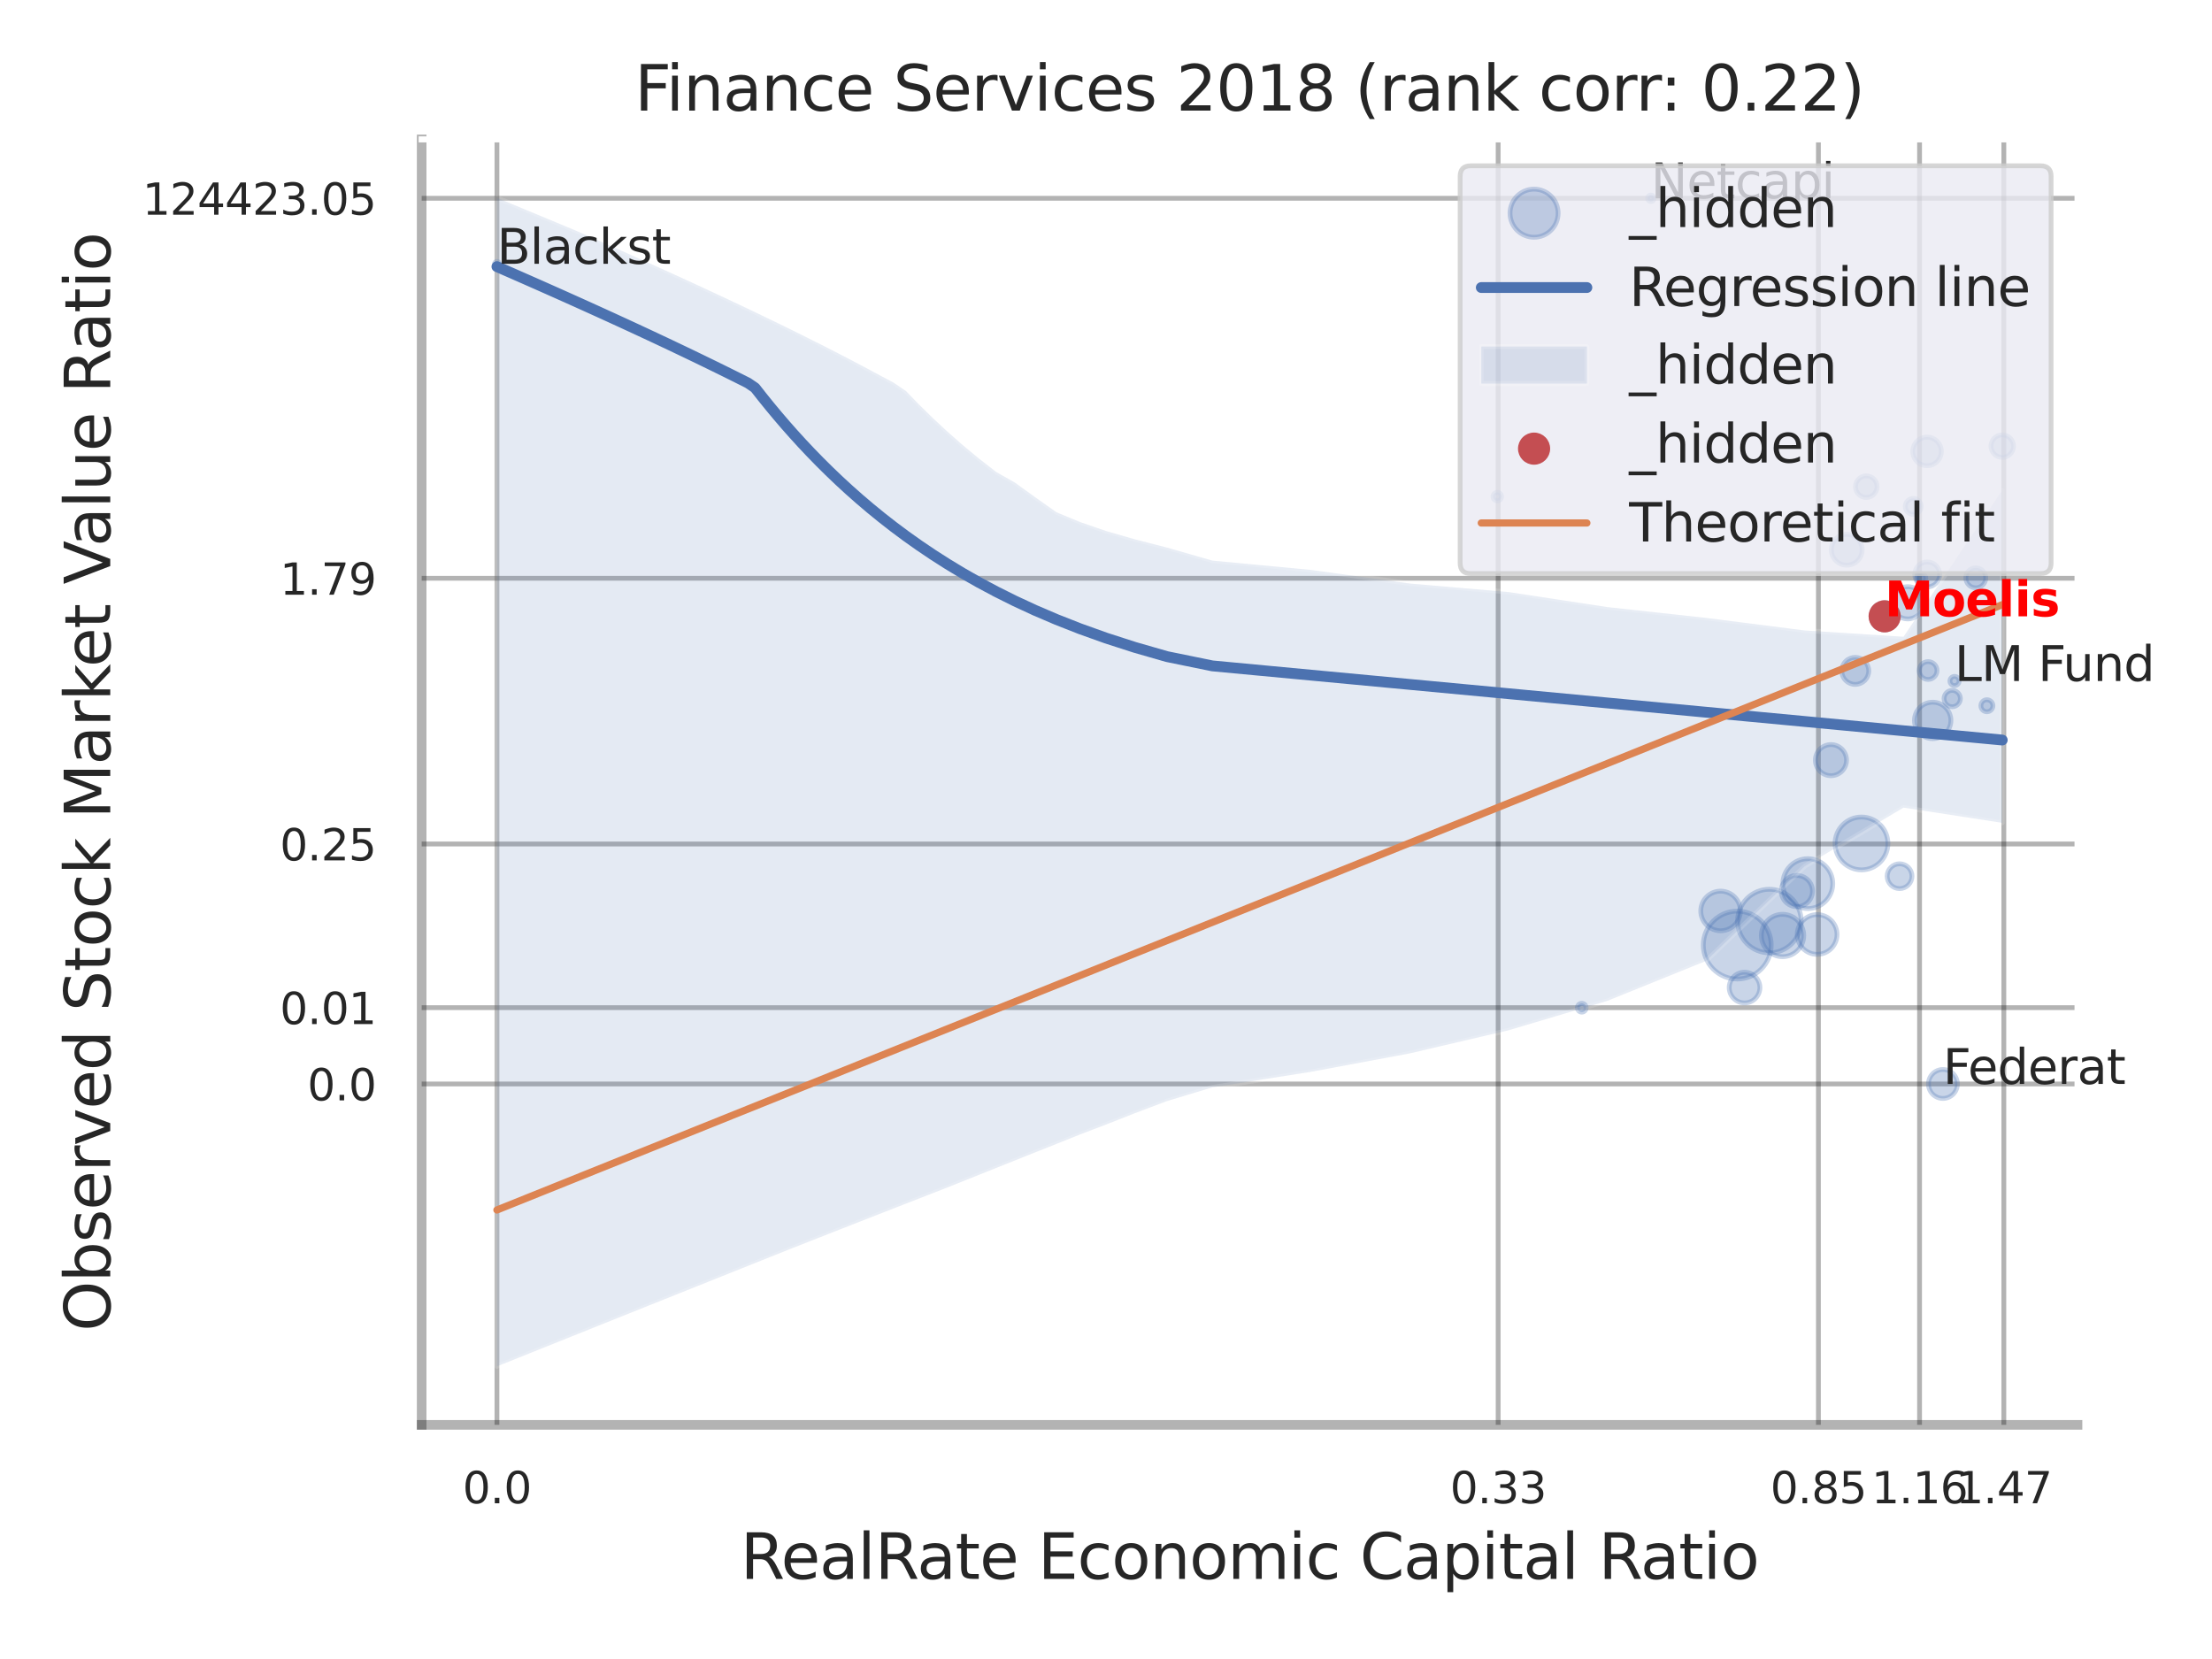 <?xml version="1.0" encoding="utf-8" standalone="no"?>
<!DOCTYPE svg PUBLIC "-//W3C//DTD SVG 1.1//EN"
  "http://www.w3.org/Graphics/SVG/1.1/DTD/svg11.dtd">
<svg xmlns:xlink="http://www.w3.org/1999/xlink" width="460.8pt" height="345.6pt" viewBox="0 0 460.8 345.6" xmlns="http://www.w3.org/2000/svg" version="1.1">
 <defs>
  <style type="text/css">*{stroke-linejoin: round; stroke-linecap: butt}</style>
 </defs>
 <g id="figure_1">
  <g id="patch_1">
   <path d="M 0 345.6 
L 460.8 345.6 
L 460.8 0 
L 0 0 
z
" style="fill: #ffffff"/>
  </g>
  <g id="axes_1">
   <g id="patch_2">
    <path d="M 87.84 296.82 
L 432.784 296.82 
L 432.784 29.04 
L 87.84 29.04 
z
" style="fill: #ffffff"/>
   </g>
   <g id="matplotlib.axis_1">
    <g id="xtick_1">
     <g id="line2d_1">
      <path d="M 103.522 296.82 
L 103.522 29.04 
" clip-path="url(#p8539493385)" style="fill: none; stroke: #000000; stroke-opacity: 0.3; stroke-linecap: round"/>
     </g>
     <g id="text_1">
      <!-- 0.0 -->
      <g style="fill: #262626" transform="translate(96.366 313.159) scale(0.09 -0.09)">
       <defs>
        <path id="DejaVuSans-30" d="M 2034 4250 
Q 1547 4250 1301 3770 
Q 1056 3291 1056 2328 
Q 1056 1369 1301 889 
Q 1547 409 2034 409 
Q 2525 409 2770 889 
Q 3016 1369 3016 2328 
Q 3016 3291 2770 3770 
Q 2525 4250 2034 4250 
z
M 2034 4750 
Q 2819 4750 3233 4129 
Q 3647 3509 3647 2328 
Q 3647 1150 3233 529 
Q 2819 -91 2034 -91 
Q 1250 -91 836 529 
Q 422 1150 422 2328 
Q 422 3509 836 4129 
Q 1250 4750 2034 4750 
z
" transform="scale(0.016)"/>
        <path id="DejaVuSans-2e" d="M 684 794 
L 1344 794 
L 1344 0 
L 684 0 
L 684 794 
z
" transform="scale(0.016)"/>
       </defs>
       <use xlink:href="#DejaVuSans-30"/>
       <use xlink:href="#DejaVuSans-2e" transform="translate(63.623 0)"/>
       <use xlink:href="#DejaVuSans-30" transform="translate(95.41 0)"/>
      </g>
     </g>
    </g>
    <g id="xtick_2">
     <g id="line2d_2">
      <path d="M 312.092 296.82 
L 312.092 29.04 
" clip-path="url(#p8539493385)" style="fill: none; stroke: #000000; stroke-opacity: 0.3; stroke-linecap: round"/>
     </g>
     <g id="text_2">
      <!-- 0.33 -->
      <g style="fill: #262626" transform="translate(302.073 313.159) scale(0.09 -0.09)">
       <defs>
        <path id="DejaVuSans-33" d="M 2597 2516 
Q 3050 2419 3304 2112 
Q 3559 1806 3559 1356 
Q 3559 666 3084 287 
Q 2609 -91 1734 -91 
Q 1441 -91 1130 -33 
Q 819 25 488 141 
L 488 750 
Q 750 597 1062 519 
Q 1375 441 1716 441 
Q 2309 441 2620 675 
Q 2931 909 2931 1356 
Q 2931 1769 2642 2001 
Q 2353 2234 1838 2234 
L 1294 2234 
L 1294 2753 
L 1863 2753 
Q 2328 2753 2575 2939 
Q 2822 3125 2822 3475 
Q 2822 3834 2567 4026 
Q 2313 4219 1838 4219 
Q 1578 4219 1281 4162 
Q 984 4106 628 3988 
L 628 4550 
Q 988 4650 1302 4700 
Q 1616 4750 1894 4750 
Q 2613 4750 3031 4423 
Q 3450 4097 3450 3541 
Q 3450 3153 3228 2886 
Q 3006 2619 2597 2516 
z
" transform="scale(0.016)"/>
       </defs>
       <use xlink:href="#DejaVuSans-30"/>
       <use xlink:href="#DejaVuSans-2e" transform="translate(63.623 0)"/>
       <use xlink:href="#DejaVuSans-33" transform="translate(95.41 0)"/>
       <use xlink:href="#DejaVuSans-33" transform="translate(159.033 0)"/>
      </g>
     </g>
    </g>
    <g id="xtick_3">
     <g id="line2d_3">
      <path d="M 378.81 296.82 
L 378.81 29.04 
" clip-path="url(#p8539493385)" style="fill: none; stroke: #000000; stroke-opacity: 0.3; stroke-linecap: round"/>
     </g>
     <g id="text_3">
      <!-- 0.85 -->
      <g style="fill: #262626" transform="translate(368.79 313.159) scale(0.09 -0.09)">
       <defs>
        <path id="DejaVuSans-38" d="M 2034 2216 
Q 1584 2216 1326 1975 
Q 1069 1734 1069 1313 
Q 1069 891 1326 650 
Q 1584 409 2034 409 
Q 2484 409 2743 651 
Q 3003 894 3003 1313 
Q 3003 1734 2745 1975 
Q 2488 2216 2034 2216 
z
M 1403 2484 
Q 997 2584 770 2862 
Q 544 3141 544 3541 
Q 544 4100 942 4425 
Q 1341 4750 2034 4750 
Q 2731 4750 3128 4425 
Q 3525 4100 3525 3541 
Q 3525 3141 3298 2862 
Q 3072 2584 2669 2484 
Q 3125 2378 3379 2068 
Q 3634 1759 3634 1313 
Q 3634 634 3220 271 
Q 2806 -91 2034 -91 
Q 1263 -91 848 271 
Q 434 634 434 1313 
Q 434 1759 690 2068 
Q 947 2378 1403 2484 
z
M 1172 3481 
Q 1172 3119 1398 2916 
Q 1625 2713 2034 2713 
Q 2441 2713 2670 2916 
Q 2900 3119 2900 3481 
Q 2900 3844 2670 4047 
Q 2441 4250 2034 4250 
Q 1625 4250 1398 4047 
Q 1172 3844 1172 3481 
z
" transform="scale(0.016)"/>
        <path id="DejaVuSans-35" d="M 691 4666 
L 3169 4666 
L 3169 4134 
L 1269 4134 
L 1269 2991 
Q 1406 3038 1543 3061 
Q 1681 3084 1819 3084 
Q 2600 3084 3056 2656 
Q 3513 2228 3513 1497 
Q 3513 744 3044 326 
Q 2575 -91 1722 -91 
Q 1428 -91 1123 -41 
Q 819 9 494 109 
L 494 744 
Q 775 591 1075 516 
Q 1375 441 1709 441 
Q 2250 441 2565 725 
Q 2881 1009 2881 1497 
Q 2881 1984 2565 2268 
Q 2250 2553 1709 2553 
Q 1456 2553 1204 2497 
Q 953 2441 691 2322 
L 691 4666 
z
" transform="scale(0.016)"/>
       </defs>
       <use xlink:href="#DejaVuSans-30"/>
       <use xlink:href="#DejaVuSans-2e" transform="translate(63.623 0)"/>
       <use xlink:href="#DejaVuSans-38" transform="translate(95.41 0)"/>
       <use xlink:href="#DejaVuSans-35" transform="translate(159.033 0)"/>
      </g>
     </g>
    </g>
    <g id="xtick_4">
     <g id="line2d_4">
      <path d="M 399.878 296.82 
L 399.878 29.04 
" clip-path="url(#p8539493385)" style="fill: none; stroke: #000000; stroke-opacity: 0.3; stroke-linecap: round"/>
     </g>
     <g id="text_4">
      <!-- 1.16 -->
      <g style="fill: #262626" transform="translate(389.859 313.159) scale(0.09 -0.09)">
       <defs>
        <path id="DejaVuSans-31" d="M 794 531 
L 1825 531 
L 1825 4091 
L 703 3866 
L 703 4441 
L 1819 4666 
L 2450 4666 
L 2450 531 
L 3481 531 
L 3481 0 
L 794 0 
L 794 531 
z
" transform="scale(0.016)"/>
        <path id="DejaVuSans-36" d="M 2113 2584 
Q 1688 2584 1439 2293 
Q 1191 2003 1191 1497 
Q 1191 994 1439 701 
Q 1688 409 2113 409 
Q 2538 409 2786 701 
Q 3034 994 3034 1497 
Q 3034 2003 2786 2293 
Q 2538 2584 2113 2584 
z
M 3366 4563 
L 3366 3988 
Q 3128 4100 2886 4159 
Q 2644 4219 2406 4219 
Q 1781 4219 1451 3797 
Q 1122 3375 1075 2522 
Q 1259 2794 1537 2939 
Q 1816 3084 2150 3084 
Q 2853 3084 3261 2657 
Q 3669 2231 3669 1497 
Q 3669 778 3244 343 
Q 2819 -91 2113 -91 
Q 1303 -91 875 529 
Q 447 1150 447 2328 
Q 447 3434 972 4092 
Q 1497 4750 2381 4750 
Q 2619 4750 2861 4703 
Q 3103 4656 3366 4563 
z
" transform="scale(0.016)"/>
       </defs>
       <use xlink:href="#DejaVuSans-31"/>
       <use xlink:href="#DejaVuSans-2e" transform="translate(63.623 0)"/>
       <use xlink:href="#DejaVuSans-31" transform="translate(95.41 0)"/>
       <use xlink:href="#DejaVuSans-36" transform="translate(159.033 0)"/>
      </g>
     </g>
    </g>
    <g id="xtick_5">
     <g id="line2d_5">
      <path d="M 417.435 296.82 
L 417.435 29.04 
" clip-path="url(#p8539493385)" style="fill: none; stroke: #000000; stroke-opacity: 0.3; stroke-linecap: round"/>
     </g>
     <g id="text_5">
      <!-- 1.47 -->
      <g style="fill: #262626" transform="translate(407.416 313.159) scale(0.09 -0.09)">
       <defs>
        <path id="DejaVuSans-34" d="M 2419 4116 
L 825 1625 
L 2419 1625 
L 2419 4116 
z
M 2253 4666 
L 3047 4666 
L 3047 1625 
L 3713 1625 
L 3713 1100 
L 3047 1100 
L 3047 0 
L 2419 0 
L 2419 1100 
L 313 1100 
L 313 1709 
L 2253 4666 
z
" transform="scale(0.016)"/>
        <path id="DejaVuSans-37" d="M 525 4666 
L 3525 4666 
L 3525 4397 
L 1831 0 
L 1172 0 
L 2766 4134 
L 525 4134 
L 525 4666 
z
" transform="scale(0.016)"/>
       </defs>
       <use xlink:href="#DejaVuSans-31"/>
       <use xlink:href="#DejaVuSans-2e" transform="translate(63.623 0)"/>
       <use xlink:href="#DejaVuSans-34" transform="translate(95.41 0)"/>
       <use xlink:href="#DejaVuSans-37" transform="translate(159.033 0)"/>
      </g>
     </g>
    </g>
    <g id="xtick_6"/>
    <g id="xtick_7"/>
    <g id="xtick_8"/>
    <g id="text_6">
     <!-- RealRate Economic Capital Ratio -->
     <g style="fill: #262626" transform="translate(154.259 328.908) scale(0.13 -0.13)">
      <defs>
       <path id="DejaVuSans-52" d="M 2841 2188 
Q 3044 2119 3236 1894 
Q 3428 1669 3622 1275 
L 4263 0 
L 3584 0 
L 2988 1197 
Q 2756 1666 2539 1819 
Q 2322 1972 1947 1972 
L 1259 1972 
L 1259 0 
L 628 0 
L 628 4666 
L 2053 4666 
Q 2853 4666 3247 4331 
Q 3641 3997 3641 3322 
Q 3641 2881 3436 2590 
Q 3231 2300 2841 2188 
z
M 1259 4147 
L 1259 2491 
L 2053 2491 
Q 2509 2491 2742 2702 
Q 2975 2913 2975 3322 
Q 2975 3731 2742 3939 
Q 2509 4147 2053 4147 
L 1259 4147 
z
" transform="scale(0.016)"/>
       <path id="DejaVuSans-65" d="M 3597 1894 
L 3597 1613 
L 953 1613 
Q 991 1019 1311 708 
Q 1631 397 2203 397 
Q 2534 397 2845 478 
Q 3156 559 3463 722 
L 3463 178 
Q 3153 47 2828 -22 
Q 2503 -91 2169 -91 
Q 1331 -91 842 396 
Q 353 884 353 1716 
Q 353 2575 817 3079 
Q 1281 3584 2069 3584 
Q 2775 3584 3186 3129 
Q 3597 2675 3597 1894 
z
M 3022 2063 
Q 3016 2534 2758 2815 
Q 2500 3097 2075 3097 
Q 1594 3097 1305 2825 
Q 1016 2553 972 2059 
L 3022 2063 
z
" transform="scale(0.016)"/>
       <path id="DejaVuSans-61" d="M 2194 1759 
Q 1497 1759 1228 1600 
Q 959 1441 959 1056 
Q 959 750 1161 570 
Q 1363 391 1709 391 
Q 2188 391 2477 730 
Q 2766 1069 2766 1631 
L 2766 1759 
L 2194 1759 
z
M 3341 1997 
L 3341 0 
L 2766 0 
L 2766 531 
Q 2569 213 2275 61 
Q 1981 -91 1556 -91 
Q 1019 -91 701 211 
Q 384 513 384 1019 
Q 384 1609 779 1909 
Q 1175 2209 1959 2209 
L 2766 2209 
L 2766 2266 
Q 2766 2663 2505 2880 
Q 2244 3097 1772 3097 
Q 1472 3097 1187 3025 
Q 903 2953 641 2809 
L 641 3341 
Q 956 3463 1253 3523 
Q 1550 3584 1831 3584 
Q 2591 3584 2966 3190 
Q 3341 2797 3341 1997 
z
" transform="scale(0.016)"/>
       <path id="DejaVuSans-6c" d="M 603 4863 
L 1178 4863 
L 1178 0 
L 603 0 
L 603 4863 
z
" transform="scale(0.016)"/>
       <path id="DejaVuSans-74" d="M 1172 4494 
L 1172 3500 
L 2356 3500 
L 2356 3053 
L 1172 3053 
L 1172 1153 
Q 1172 725 1289 603 
Q 1406 481 1766 481 
L 2356 481 
L 2356 0 
L 1766 0 
Q 1100 0 847 248 
Q 594 497 594 1153 
L 594 3053 
L 172 3053 
L 172 3500 
L 594 3500 
L 594 4494 
L 1172 4494 
z
" transform="scale(0.016)"/>
       <path id="DejaVuSans-20" transform="scale(0.016)"/>
       <path id="DejaVuSans-45" d="M 628 4666 
L 3578 4666 
L 3578 4134 
L 1259 4134 
L 1259 2753 
L 3481 2753 
L 3481 2222 
L 1259 2222 
L 1259 531 
L 3634 531 
L 3634 0 
L 628 0 
L 628 4666 
z
" transform="scale(0.016)"/>
       <path id="DejaVuSans-63" d="M 3122 3366 
L 3122 2828 
Q 2878 2963 2633 3030 
Q 2388 3097 2138 3097 
Q 1578 3097 1268 2742 
Q 959 2388 959 1747 
Q 959 1106 1268 751 
Q 1578 397 2138 397 
Q 2388 397 2633 464 
Q 2878 531 3122 666 
L 3122 134 
Q 2881 22 2623 -34 
Q 2366 -91 2075 -91 
Q 1284 -91 818 406 
Q 353 903 353 1747 
Q 353 2603 823 3093 
Q 1294 3584 2113 3584 
Q 2378 3584 2631 3529 
Q 2884 3475 3122 3366 
z
" transform="scale(0.016)"/>
       <path id="DejaVuSans-6f" d="M 1959 3097 
Q 1497 3097 1228 2736 
Q 959 2375 959 1747 
Q 959 1119 1226 758 
Q 1494 397 1959 397 
Q 2419 397 2687 759 
Q 2956 1122 2956 1747 
Q 2956 2369 2687 2733 
Q 2419 3097 1959 3097 
z
M 1959 3584 
Q 2709 3584 3137 3096 
Q 3566 2609 3566 1747 
Q 3566 888 3137 398 
Q 2709 -91 1959 -91 
Q 1206 -91 779 398 
Q 353 888 353 1747 
Q 353 2609 779 3096 
Q 1206 3584 1959 3584 
z
" transform="scale(0.016)"/>
       <path id="DejaVuSans-6e" d="M 3513 2113 
L 3513 0 
L 2938 0 
L 2938 2094 
Q 2938 2591 2744 2837 
Q 2550 3084 2163 3084 
Q 1697 3084 1428 2787 
Q 1159 2491 1159 1978 
L 1159 0 
L 581 0 
L 581 3500 
L 1159 3500 
L 1159 2956 
Q 1366 3272 1645 3428 
Q 1925 3584 2291 3584 
Q 2894 3584 3203 3211 
Q 3513 2838 3513 2113 
z
" transform="scale(0.016)"/>
       <path id="DejaVuSans-6d" d="M 3328 2828 
Q 3544 3216 3844 3400 
Q 4144 3584 4550 3584 
Q 5097 3584 5394 3201 
Q 5691 2819 5691 2113 
L 5691 0 
L 5113 0 
L 5113 2094 
Q 5113 2597 4934 2840 
Q 4756 3084 4391 3084 
Q 3944 3084 3684 2787 
Q 3425 2491 3425 1978 
L 3425 0 
L 2847 0 
L 2847 2094 
Q 2847 2600 2669 2842 
Q 2491 3084 2119 3084 
Q 1678 3084 1418 2786 
Q 1159 2488 1159 1978 
L 1159 0 
L 581 0 
L 581 3500 
L 1159 3500 
L 1159 2956 
Q 1356 3278 1631 3431 
Q 1906 3584 2284 3584 
Q 2666 3584 2933 3390 
Q 3200 3197 3328 2828 
z
" transform="scale(0.016)"/>
       <path id="DejaVuSans-69" d="M 603 3500 
L 1178 3500 
L 1178 0 
L 603 0 
L 603 3500 
z
M 603 4863 
L 1178 4863 
L 1178 4134 
L 603 4134 
L 603 4863 
z
" transform="scale(0.016)"/>
       <path id="DejaVuSans-43" d="M 4122 4306 
L 4122 3641 
Q 3803 3938 3442 4084 
Q 3081 4231 2675 4231 
Q 1875 4231 1450 3742 
Q 1025 3253 1025 2328 
Q 1025 1406 1450 917 
Q 1875 428 2675 428 
Q 3081 428 3442 575 
Q 3803 722 4122 1019 
L 4122 359 
Q 3791 134 3420 21 
Q 3050 -91 2638 -91 
Q 1578 -91 968 557 
Q 359 1206 359 2328 
Q 359 3453 968 4101 
Q 1578 4750 2638 4750 
Q 3056 4750 3426 4639 
Q 3797 4528 4122 4306 
z
" transform="scale(0.016)"/>
       <path id="DejaVuSans-70" d="M 1159 525 
L 1159 -1331 
L 581 -1331 
L 581 3500 
L 1159 3500 
L 1159 2969 
Q 1341 3281 1617 3432 
Q 1894 3584 2278 3584 
Q 2916 3584 3314 3078 
Q 3713 2572 3713 1747 
Q 3713 922 3314 415 
Q 2916 -91 2278 -91 
Q 1894 -91 1617 61 
Q 1341 213 1159 525 
z
M 3116 1747 
Q 3116 2381 2855 2742 
Q 2594 3103 2138 3103 
Q 1681 3103 1420 2742 
Q 1159 2381 1159 1747 
Q 1159 1113 1420 752 
Q 1681 391 2138 391 
Q 2594 391 2855 752 
Q 3116 1113 3116 1747 
z
" transform="scale(0.016)"/>
      </defs>
      <use xlink:href="#DejaVuSans-52"/>
      <use xlink:href="#DejaVuSans-65" transform="translate(64.982 0)"/>
      <use xlink:href="#DejaVuSans-61" transform="translate(126.506 0)"/>
      <use xlink:href="#DejaVuSans-6c" transform="translate(187.785 0)"/>
      <use xlink:href="#DejaVuSans-52" transform="translate(215.568 0)"/>
      <use xlink:href="#DejaVuSans-61" transform="translate(282.801 0)"/>
      <use xlink:href="#DejaVuSans-74" transform="translate(344.08 0)"/>
      <use xlink:href="#DejaVuSans-65" transform="translate(383.289 0)"/>
      <use xlink:href="#DejaVuSans-20" transform="translate(444.812 0)"/>
      <use xlink:href="#DejaVuSans-45" transform="translate(476.6 0)"/>
      <use xlink:href="#DejaVuSans-63" transform="translate(539.783 0)"/>
      <use xlink:href="#DejaVuSans-6f" transform="translate(594.764 0)"/>
      <use xlink:href="#DejaVuSans-6e" transform="translate(655.945 0)"/>
      <use xlink:href="#DejaVuSans-6f" transform="translate(719.324 0)"/>
      <use xlink:href="#DejaVuSans-6d" transform="translate(780.506 0)"/>
      <use xlink:href="#DejaVuSans-69" transform="translate(877.918 0)"/>
      <use xlink:href="#DejaVuSans-63" transform="translate(905.701 0)"/>
      <use xlink:href="#DejaVuSans-20" transform="translate(960.682 0)"/>
      <use xlink:href="#DejaVuSans-43" transform="translate(992.469 0)"/>
      <use xlink:href="#DejaVuSans-61" transform="translate(1062.293 0)"/>
      <use xlink:href="#DejaVuSans-70" transform="translate(1123.572 0)"/>
      <use xlink:href="#DejaVuSans-69" transform="translate(1187.049 0)"/>
      <use xlink:href="#DejaVuSans-74" transform="translate(1214.832 0)"/>
      <use xlink:href="#DejaVuSans-61" transform="translate(1254.041 0)"/>
      <use xlink:href="#DejaVuSans-6c" transform="translate(1315.32 0)"/>
      <use xlink:href="#DejaVuSans-20" transform="translate(1343.104 0)"/>
      <use xlink:href="#DejaVuSans-52" transform="translate(1374.891 0)"/>
      <use xlink:href="#DejaVuSans-61" transform="translate(1442.123 0)"/>
      <use xlink:href="#DejaVuSans-74" transform="translate(1503.402 0)"/>
      <use xlink:href="#DejaVuSans-69" transform="translate(1542.611 0)"/>
      <use xlink:href="#DejaVuSans-6f" transform="translate(1570.395 0)"/>
     </g>
    </g>
   </g>
   <g id="matplotlib.axis_2">
    <g id="ytick_1">
     <g id="line2d_6">
      <path d="M 87.84 225.807 
L 432.784 225.807 
" clip-path="url(#p8539493385)" style="fill: none; stroke: #000000; stroke-opacity: 0.3; stroke-linecap: round"/>
     </g>
     <g id="text_7">
      <!-- 0.0 -->
      <g style="fill: #262626" transform="translate(64.027 229.226) scale(0.09 -0.09)">
       <use xlink:href="#DejaVuSans-30"/>
       <use xlink:href="#DejaVuSans-2e" transform="translate(63.623 0)"/>
       <use xlink:href="#DejaVuSans-30" transform="translate(95.41 0)"/>
      </g>
     </g>
    </g>
    <g id="ytick_2">
     <g id="line2d_7">
      <path d="M 87.84 209.914 
L 432.784 209.914 
" clip-path="url(#p8539493385)" style="fill: none; stroke: #000000; stroke-opacity: 0.3; stroke-linecap: round"/>
     </g>
     <g id="text_8">
      <!-- 0.01 -->
      <g style="fill: #262626" transform="translate(58.301 213.333) scale(0.09 -0.09)">
       <use xlink:href="#DejaVuSans-30"/>
       <use xlink:href="#DejaVuSans-2e" transform="translate(63.623 0)"/>
       <use xlink:href="#DejaVuSans-30" transform="translate(95.41 0)"/>
       <use xlink:href="#DejaVuSans-31" transform="translate(159.033 0)"/>
      </g>
     </g>
    </g>
    <g id="ytick_3">
     <g id="line2d_8">
      <path d="M 87.84 175.816 
L 432.784 175.816 
" clip-path="url(#p8539493385)" style="fill: none; stroke: #000000; stroke-opacity: 0.3; stroke-linecap: round"/>
     </g>
     <g id="text_9">
      <!-- 0.25 -->
      <g style="fill: #262626" transform="translate(58.301 179.235) scale(0.09 -0.09)">
       <defs>
        <path id="DejaVuSans-32" d="M 1228 531 
L 3431 531 
L 3431 0 
L 469 0 
L 469 531 
Q 828 903 1448 1529 
Q 2069 2156 2228 2338 
Q 2531 2678 2651 2914 
Q 2772 3150 2772 3378 
Q 2772 3750 2511 3984 
Q 2250 4219 1831 4219 
Q 1534 4219 1204 4116 
Q 875 4013 500 3803 
L 500 4441 
Q 881 4594 1212 4672 
Q 1544 4750 1819 4750 
Q 2544 4750 2975 4387 
Q 3406 4025 3406 3419 
Q 3406 3131 3298 2873 
Q 3191 2616 2906 2266 
Q 2828 2175 2409 1742 
Q 1991 1309 1228 531 
z
" transform="scale(0.016)"/>
       </defs>
       <use xlink:href="#DejaVuSans-30"/>
       <use xlink:href="#DejaVuSans-2e" transform="translate(63.623 0)"/>
       <use xlink:href="#DejaVuSans-32" transform="translate(95.41 0)"/>
       <use xlink:href="#DejaVuSans-35" transform="translate(159.033 0)"/>
      </g>
     </g>
    </g>
    <g id="ytick_4">
     <g id="line2d_9">
      <path d="M 87.84 120.464 
L 432.784 120.464 
" clip-path="url(#p8539493385)" style="fill: none; stroke: #000000; stroke-opacity: 0.3; stroke-linecap: round"/>
     </g>
     <g id="text_10">
      <!-- 1.79 -->
      <g style="fill: #262626" transform="translate(58.301 123.884) scale(0.09 -0.09)">
       <defs>
        <path id="DejaVuSans-39" d="M 703 97 
L 703 672 
Q 941 559 1184 500 
Q 1428 441 1663 441 
Q 2288 441 2617 861 
Q 2947 1281 2994 2138 
Q 2813 1869 2534 1725 
Q 2256 1581 1919 1581 
Q 1219 1581 811 2004 
Q 403 2428 403 3163 
Q 403 3881 828 4315 
Q 1253 4750 1959 4750 
Q 2769 4750 3195 4129 
Q 3622 3509 3622 2328 
Q 3622 1225 3098 567 
Q 2575 -91 1691 -91 
Q 1453 -91 1209 -44 
Q 966 3 703 97 
z
M 1959 2075 
Q 2384 2075 2632 2365 
Q 2881 2656 2881 3163 
Q 2881 3666 2632 3958 
Q 2384 4250 1959 4250 
Q 1534 4250 1286 3958 
Q 1038 3666 1038 3163 
Q 1038 2656 1286 2365 
Q 1534 2075 1959 2075 
z
" transform="scale(0.016)"/>
       </defs>
       <use xlink:href="#DejaVuSans-31"/>
       <use xlink:href="#DejaVuSans-2e" transform="translate(63.623 0)"/>
       <use xlink:href="#DejaVuSans-37" transform="translate(95.41 0)"/>
       <use xlink:href="#DejaVuSans-39" transform="translate(159.033 0)"/>
      </g>
     </g>
    </g>
    <g id="ytick_5">
     <g id="line2d_10">
      <path d="M 87.84 41.309 
L 432.784 41.309 
" clip-path="url(#p8539493385)" style="fill: none; stroke: #000000; stroke-opacity: 0.3; stroke-linecap: round"/>
     </g>
     <g id="text_11">
      <!-- 124423.05 -->
      <g style="fill: #262626" transform="translate(29.67 44.729) scale(0.09 -0.09)">
       <use xlink:href="#DejaVuSans-31"/>
       <use xlink:href="#DejaVuSans-32" transform="translate(63.623 0)"/>
       <use xlink:href="#DejaVuSans-34" transform="translate(127.246 0)"/>
       <use xlink:href="#DejaVuSans-34" transform="translate(190.869 0)"/>
       <use xlink:href="#DejaVuSans-32" transform="translate(254.492 0)"/>
       <use xlink:href="#DejaVuSans-33" transform="translate(318.115 0)"/>
       <use xlink:href="#DejaVuSans-2e" transform="translate(381.738 0)"/>
       <use xlink:href="#DejaVuSans-30" transform="translate(413.525 0)"/>
       <use xlink:href="#DejaVuSans-35" transform="translate(477.148 0)"/>
      </g>
     </g>
    </g>
    <g id="ytick_6"/>
    <g id="ytick_7"/>
    <g id="ytick_8"/>
    <g id="ytick_9"/>
    <g id="ytick_10"/>
    <g id="ytick_11"/>
    <g id="text_12">
     <!-- Observed Stock Market Value Ratio -->
     <g style="fill: #262626" transform="translate(22.966 277.332) rotate(-90) scale(0.13 -0.13)">
      <defs>
       <path id="DejaVuSans-4f" d="M 2522 4238 
Q 1834 4238 1429 3725 
Q 1025 3213 1025 2328 
Q 1025 1447 1429 934 
Q 1834 422 2522 422 
Q 3209 422 3611 934 
Q 4013 1447 4013 2328 
Q 4013 3213 3611 3725 
Q 3209 4238 2522 4238 
z
M 2522 4750 
Q 3503 4750 4090 4092 
Q 4678 3434 4678 2328 
Q 4678 1225 4090 567 
Q 3503 -91 2522 -91 
Q 1538 -91 948 565 
Q 359 1222 359 2328 
Q 359 3434 948 4092 
Q 1538 4750 2522 4750 
z
" transform="scale(0.016)"/>
       <path id="DejaVuSans-62" d="M 3116 1747 
Q 3116 2381 2855 2742 
Q 2594 3103 2138 3103 
Q 1681 3103 1420 2742 
Q 1159 2381 1159 1747 
Q 1159 1113 1420 752 
Q 1681 391 2138 391 
Q 2594 391 2855 752 
Q 3116 1113 3116 1747 
z
M 1159 2969 
Q 1341 3281 1617 3432 
Q 1894 3584 2278 3584 
Q 2916 3584 3314 3078 
Q 3713 2572 3713 1747 
Q 3713 922 3314 415 
Q 2916 -91 2278 -91 
Q 1894 -91 1617 61 
Q 1341 213 1159 525 
L 1159 0 
L 581 0 
L 581 4863 
L 1159 4863 
L 1159 2969 
z
" transform="scale(0.016)"/>
       <path id="DejaVuSans-73" d="M 2834 3397 
L 2834 2853 
Q 2591 2978 2328 3040 
Q 2066 3103 1784 3103 
Q 1356 3103 1142 2972 
Q 928 2841 928 2578 
Q 928 2378 1081 2264 
Q 1234 2150 1697 2047 
L 1894 2003 
Q 2506 1872 2764 1633 
Q 3022 1394 3022 966 
Q 3022 478 2636 193 
Q 2250 -91 1575 -91 
Q 1294 -91 989 -36 
Q 684 19 347 128 
L 347 722 
Q 666 556 975 473 
Q 1284 391 1588 391 
Q 1994 391 2212 530 
Q 2431 669 2431 922 
Q 2431 1156 2273 1281 
Q 2116 1406 1581 1522 
L 1381 1569 
Q 847 1681 609 1914 
Q 372 2147 372 2553 
Q 372 3047 722 3315 
Q 1072 3584 1716 3584 
Q 2034 3584 2315 3537 
Q 2597 3491 2834 3397 
z
" transform="scale(0.016)"/>
       <path id="DejaVuSans-72" d="M 2631 2963 
Q 2534 3019 2420 3045 
Q 2306 3072 2169 3072 
Q 1681 3072 1420 2755 
Q 1159 2438 1159 1844 
L 1159 0 
L 581 0 
L 581 3500 
L 1159 3500 
L 1159 2956 
Q 1341 3275 1631 3429 
Q 1922 3584 2338 3584 
Q 2397 3584 2469 3576 
Q 2541 3569 2628 3553 
L 2631 2963 
z
" transform="scale(0.016)"/>
       <path id="DejaVuSans-76" d="M 191 3500 
L 800 3500 
L 1894 563 
L 2988 3500 
L 3597 3500 
L 2284 0 
L 1503 0 
L 191 3500 
z
" transform="scale(0.016)"/>
       <path id="DejaVuSans-64" d="M 2906 2969 
L 2906 4863 
L 3481 4863 
L 3481 0 
L 2906 0 
L 2906 525 
Q 2725 213 2448 61 
Q 2172 -91 1784 -91 
Q 1150 -91 751 415 
Q 353 922 353 1747 
Q 353 2572 751 3078 
Q 1150 3584 1784 3584 
Q 2172 3584 2448 3432 
Q 2725 3281 2906 2969 
z
M 947 1747 
Q 947 1113 1208 752 
Q 1469 391 1925 391 
Q 2381 391 2643 752 
Q 2906 1113 2906 1747 
Q 2906 2381 2643 2742 
Q 2381 3103 1925 3103 
Q 1469 3103 1208 2742 
Q 947 2381 947 1747 
z
" transform="scale(0.016)"/>
       <path id="DejaVuSans-53" d="M 3425 4513 
L 3425 3897 
Q 3066 4069 2747 4153 
Q 2428 4238 2131 4238 
Q 1616 4238 1336 4038 
Q 1056 3838 1056 3469 
Q 1056 3159 1242 3001 
Q 1428 2844 1947 2747 
L 2328 2669 
Q 3034 2534 3370 2195 
Q 3706 1856 3706 1288 
Q 3706 609 3251 259 
Q 2797 -91 1919 -91 
Q 1588 -91 1214 -16 
Q 841 59 441 206 
L 441 856 
Q 825 641 1194 531 
Q 1563 422 1919 422 
Q 2459 422 2753 634 
Q 3047 847 3047 1241 
Q 3047 1584 2836 1778 
Q 2625 1972 2144 2069 
L 1759 2144 
Q 1053 2284 737 2584 
Q 422 2884 422 3419 
Q 422 4038 858 4394 
Q 1294 4750 2059 4750 
Q 2388 4750 2728 4690 
Q 3069 4631 3425 4513 
z
" transform="scale(0.016)"/>
       <path id="DejaVuSans-6b" d="M 581 4863 
L 1159 4863 
L 1159 1991 
L 2875 3500 
L 3609 3500 
L 1753 1863 
L 3688 0 
L 2938 0 
L 1159 1709 
L 1159 0 
L 581 0 
L 581 4863 
z
" transform="scale(0.016)"/>
       <path id="DejaVuSans-4d" d="M 628 4666 
L 1569 4666 
L 2759 1491 
L 3956 4666 
L 4897 4666 
L 4897 0 
L 4281 0 
L 4281 4097 
L 3078 897 
L 2444 897 
L 1241 4097 
L 1241 0 
L 628 0 
L 628 4666 
z
" transform="scale(0.016)"/>
       <path id="DejaVuSans-56" d="M 1831 0 
L 50 4666 
L 709 4666 
L 2188 738 
L 3669 4666 
L 4325 4666 
L 2547 0 
L 1831 0 
z
" transform="scale(0.016)"/>
       <path id="DejaVuSans-75" d="M 544 1381 
L 544 3500 
L 1119 3500 
L 1119 1403 
Q 1119 906 1312 657 
Q 1506 409 1894 409 
Q 2359 409 2629 706 
Q 2900 1003 2900 1516 
L 2900 3500 
L 3475 3500 
L 3475 0 
L 2900 0 
L 2900 538 
Q 2691 219 2414 64 
Q 2138 -91 1772 -91 
Q 1169 -91 856 284 
Q 544 659 544 1381 
z
M 1991 3584 
L 1991 3584 
z
" transform="scale(0.016)"/>
      </defs>
      <use xlink:href="#DejaVuSans-4f"/>
      <use xlink:href="#DejaVuSans-62" transform="translate(78.711 0)"/>
      <use xlink:href="#DejaVuSans-73" transform="translate(142.188 0)"/>
      <use xlink:href="#DejaVuSans-65" transform="translate(194.287 0)"/>
      <use xlink:href="#DejaVuSans-72" transform="translate(255.811 0)"/>
      <use xlink:href="#DejaVuSans-76" transform="translate(296.924 0)"/>
      <use xlink:href="#DejaVuSans-65" transform="translate(356.104 0)"/>
      <use xlink:href="#DejaVuSans-64" transform="translate(417.627 0)"/>
      <use xlink:href="#DejaVuSans-20" transform="translate(481.104 0)"/>
      <use xlink:href="#DejaVuSans-53" transform="translate(512.891 0)"/>
      <use xlink:href="#DejaVuSans-74" transform="translate(576.367 0)"/>
      <use xlink:href="#DejaVuSans-6f" transform="translate(615.576 0)"/>
      <use xlink:href="#DejaVuSans-63" transform="translate(676.758 0)"/>
      <use xlink:href="#DejaVuSans-6b" transform="translate(731.738 0)"/>
      <use xlink:href="#DejaVuSans-20" transform="translate(789.648 0)"/>
      <use xlink:href="#DejaVuSans-4d" transform="translate(821.436 0)"/>
      <use xlink:href="#DejaVuSans-61" transform="translate(907.715 0)"/>
      <use xlink:href="#DejaVuSans-72" transform="translate(968.994 0)"/>
      <use xlink:href="#DejaVuSans-6b" transform="translate(1010.107 0)"/>
      <use xlink:href="#DejaVuSans-65" transform="translate(1064.393 0)"/>
      <use xlink:href="#DejaVuSans-74" transform="translate(1125.916 0)"/>
      <use xlink:href="#DejaVuSans-20" transform="translate(1165.125 0)"/>
      <use xlink:href="#DejaVuSans-56" transform="translate(1196.912 0)"/>
      <use xlink:href="#DejaVuSans-61" transform="translate(1257.57 0)"/>
      <use xlink:href="#DejaVuSans-6c" transform="translate(1318.85 0)"/>
      <use xlink:href="#DejaVuSans-75" transform="translate(1346.633 0)"/>
      <use xlink:href="#DejaVuSans-65" transform="translate(1410.012 0)"/>
      <use xlink:href="#DejaVuSans-20" transform="translate(1471.535 0)"/>
      <use xlink:href="#DejaVuSans-52" transform="translate(1503.322 0)"/>
      <use xlink:href="#DejaVuSans-61" transform="translate(1570.555 0)"/>
      <use xlink:href="#DejaVuSans-74" transform="translate(1631.834 0)"/>
      <use xlink:href="#DejaVuSans-69" transform="translate(1671.043 0)"/>
      <use xlink:href="#DejaVuSans-6f" transform="translate(1698.826 0)"/>
     </g>
    </g>
   </g>
   <g id="PathCollection_1">
    <path d="M 398.552 107.155 
C 398.991 107.155 399.412 106.98 399.723 106.67 
C 400.033 106.359 400.207 105.938 400.207 105.499 
C 400.207 105.06 400.033 104.639 399.723 104.329 
C 399.412 104.019 398.991 103.844 398.552 103.844 
C 398.113 103.844 397.692 104.019 397.382 104.329 
C 397.071 104.639 396.897 105.06 396.897 105.499 
C 396.897 105.938 397.071 106.359 397.382 106.67 
C 397.692 106.98 398.113 107.155 398.552 107.155 
z
" clip-path="url(#p8539493385)" style="fill: #4c72b0; fill-opacity: 0.3; stroke: #4c72b0; stroke-opacity: 0.3"/>
    <path d="M 413.907 148.274 
C 414.24 148.274 414.559 148.142 414.794 147.907 
C 415.029 147.671 415.162 147.352 415.162 147.02 
C 415.162 146.687 415.029 146.368 414.794 146.132 
C 414.559 145.897 414.24 145.765 413.907 145.765 
C 413.574 145.765 413.255 145.897 413.02 146.132 
C 412.785 146.368 412.652 146.687 412.652 147.02 
C 412.652 147.352 412.785 147.671 413.02 147.907 
C 413.255 148.142 413.574 148.274 413.907 148.274 
z
" clip-path="url(#p8539493385)" style="fill: #4c72b0; fill-opacity: 0.3; stroke: #4c72b0; stroke-opacity: 0.3"/>
    <path d="M 361.901 203.945 
C 363.776 203.945 365.575 203.2 366.901 201.874 
C 368.227 200.548 368.972 198.749 368.972 196.874 
C 368.972 194.998 368.227 193.2 366.901 191.874 
C 365.575 190.548 363.776 189.803 361.901 189.803 
C 360.025 189.803 358.227 190.548 356.901 191.874 
C 355.575 193.2 354.83 194.998 354.83 196.874 
C 354.83 198.749 355.575 200.548 356.901 201.874 
C 358.227 203.2 360.025 203.945 361.901 203.945 
z
" clip-path="url(#p8539493385)" style="fill: #4c72b0; fill-opacity: 0.3; stroke: #4c72b0; stroke-opacity: 0.3"/>
    <path d="M 374.328 188.879 
C 375.191 188.879 376.019 188.536 376.63 187.925 
C 377.241 187.315 377.584 186.487 377.584 185.623 
C 377.584 184.759 377.241 183.931 376.63 183.321 
C 376.019 182.71 375.191 182.367 374.328 182.367 
C 373.464 182.367 372.636 182.71 372.025 183.321 
C 371.415 183.931 371.071 184.759 371.071 185.623 
C 371.071 186.487 371.415 187.315 372.025 187.925 
C 372.636 188.536 373.464 188.879 374.328 188.879 
z
" clip-path="url(#p8539493385)" style="fill: #4c72b0; fill-opacity: 0.3; stroke: #4c72b0; stroke-opacity: 0.3"/>
    <path d="M 363.423 208.928 
C 364.271 208.928 365.084 208.591 365.684 207.992 
C 366.283 207.392 366.62 206.579 366.62 205.731 
C 366.62 204.883 366.283 204.07 365.684 203.47 
C 365.084 202.871 364.271 202.534 363.423 202.534 
C 362.575 202.534 361.762 202.871 361.162 203.47 
C 360.563 204.07 360.226 204.883 360.226 205.731 
C 360.226 206.579 360.563 207.392 361.162 207.992 
C 361.762 208.591 362.575 208.928 363.423 208.928 
z
" clip-path="url(#p8539493385)" style="fill: #4c72b0; fill-opacity: 0.3; stroke: #4c72b0; stroke-opacity: 0.3"/>
    <path d="M 411.595 122.46 
C 412.145 122.46 412.673 122.241 413.062 121.852 
C 413.452 121.463 413.67 120.935 413.67 120.384 
C 413.67 119.834 413.452 119.306 413.062 118.917 
C 412.673 118.528 412.145 118.309 411.595 118.309 
C 411.045 118.309 410.517 118.528 410.128 118.917 
C 409.738 119.306 409.52 119.834 409.52 120.384 
C 409.52 120.935 409.738 121.463 410.128 121.852 
C 410.517 122.241 411.045 122.46 411.595 122.46 
z
" clip-path="url(#p8539493385)" style="fill: #4c72b0; fill-opacity: 0.3; stroke: #4c72b0; stroke-opacity: 0.3"/>
    <path d="M 376.602 189.274 
C 377.98 189.274 379.302 188.726 380.276 187.752 
C 381.251 186.777 381.798 185.456 381.798 184.078 
C 381.798 182.7 381.251 181.378 380.276 180.404 
C 379.302 179.429 377.98 178.882 376.602 178.882 
C 375.224 178.882 373.903 179.429 372.928 180.404 
C 371.954 181.378 371.406 182.7 371.406 184.078 
C 371.406 185.456 371.954 186.777 372.928 187.752 
C 373.903 188.726 375.224 189.274 376.602 189.274 
z
" clip-path="url(#p8539493385)" style="fill: #4c72b0; fill-opacity: 0.3; stroke: #4c72b0; stroke-opacity: 0.3"/>
    <path d="M 329.51 210.846 
C 329.754 210.846 329.987 210.749 330.16 210.577 
C 330.332 210.405 330.428 210.171 330.428 209.928 
C 330.428 209.684 330.332 209.451 330.16 209.279 
C 329.987 209.106 329.754 209.01 329.51 209.01 
C 329.267 209.01 329.034 209.106 328.861 209.279 
C 328.689 209.451 328.593 209.684 328.593 209.928 
C 328.593 210.171 328.689 210.405 328.861 210.577 
C 329.034 210.749 329.267 210.846 329.51 210.846 
z
" clip-path="url(#p8539493385)" style="fill: #4c72b0; fill-opacity: 0.3; stroke: #4c72b0; stroke-opacity: 0.3"/>
    <path d="M 404.748 228.821 
C 405.547 228.821 406.314 228.504 406.878 227.939 
C 407.443 227.374 407.761 226.608 407.761 225.809 
C 407.761 225.01 407.443 224.244 406.878 223.679 
C 406.314 223.114 405.547 222.797 404.748 222.797 
C 403.95 222.797 403.183 223.114 402.618 223.679 
C 402.054 224.244 401.736 225.01 401.736 225.809 
C 401.736 226.608 402.054 227.374 402.618 227.939 
C 403.183 228.504 403.95 228.821 404.748 228.821 
z
" clip-path="url(#p8539493385)" style="fill: #4c72b0; fill-opacity: 0.3; stroke: #4c72b0; stroke-opacity: 0.3"/>
    <path d="M 406.682 147.226 
C 407.133 147.226 407.566 147.047 407.885 146.727 
C 408.205 146.408 408.384 145.975 408.384 145.524 
C 408.384 145.073 408.205 144.64 407.885 144.32 
C 407.566 144.001 407.133 143.822 406.682 143.822 
C 406.23 143.822 405.798 144.001 405.478 144.32 
C 405.159 144.64 404.98 145.073 404.98 145.524 
C 404.98 145.975 405.159 146.408 405.478 146.727 
C 405.798 147.047 406.23 147.226 406.682 147.226 
z
" clip-path="url(#p8539493385)" style="fill: #4c72b0; fill-opacity: 0.3; stroke: #4c72b0; stroke-opacity: 0.3"/>
    <path d="M 358.429 193.897 
C 359.524 193.897 360.575 193.462 361.349 192.688 
C 362.124 191.913 362.559 190.863 362.559 189.768 
C 362.559 188.672 362.124 187.622 361.349 186.848 
C 360.575 186.073 359.524 185.638 358.429 185.638 
C 357.334 185.638 356.284 186.073 355.509 186.848 
C 354.735 187.622 354.3 188.672 354.3 189.768 
C 354.3 190.863 354.735 191.913 355.509 192.688 
C 356.284 193.462 357.334 193.897 358.429 193.897 
z
" clip-path="url(#p8539493385)" style="fill: #4c72b0; fill-opacity: 0.3; stroke: #4c72b0; stroke-opacity: 0.3"/>
    <path d="M 402.613 153.874 
C 403.62 153.874 404.586 153.474 405.298 152.762 
C 406.01 152.05 406.41 151.084 406.41 150.077 
C 406.41 149.07 406.01 148.104 405.298 147.392 
C 404.586 146.679 403.62 146.279 402.613 146.279 
C 401.606 146.279 400.64 146.679 399.928 147.392 
C 399.216 148.104 398.816 149.07 398.816 150.077 
C 398.816 151.084 399.216 152.05 399.928 152.762 
C 400.64 153.474 401.606 153.874 402.613 153.874 
z
" clip-path="url(#p8539493385)" style="fill: #4c72b0; fill-opacity: 0.3; stroke: #4c72b0; stroke-opacity: 0.3"/>
    <path d="M 400.219 121.406 
C 400.473 121.406 400.715 121.305 400.894 121.126 
C 401.073 120.947 401.174 120.705 401.174 120.451 
C 401.174 120.198 401.073 119.955 400.894 119.776 
C 400.715 119.597 400.473 119.497 400.219 119.497 
C 399.966 119.497 399.723 119.597 399.544 119.776 
C 399.365 119.955 399.265 120.198 399.265 120.451 
C 399.265 120.705 399.365 120.947 399.544 121.126 
C 399.723 121.305 399.966 121.406 400.219 121.406 
z
" clip-path="url(#p8539493385)" style="fill: #4c72b0; fill-opacity: 0.3; stroke: #4c72b0; stroke-opacity: 0.3"/>
    <path d="M 417.105 95.286 
C 417.728 95.286 418.325 95.038 418.765 94.598 
C 419.206 94.158 419.453 93.561 419.453 92.938 
C 419.453 92.315 419.206 91.718 418.765 91.278 
C 418.325 90.838 417.728 90.59 417.105 90.59 
C 416.483 90.59 415.885 90.838 415.445 91.278 
C 415.005 91.718 414.757 92.315 414.757 92.938 
C 414.757 93.561 415.005 94.158 415.445 94.598 
C 415.885 95.038 416.483 95.286 417.105 95.286 
z
" clip-path="url(#p8539493385)" style="fill: #4c72b0; fill-opacity: 0.3; stroke: #4c72b0; stroke-opacity: 0.3"/>
    <path d="M 401.439 97.01 
C 402.228 97.01 402.985 96.697 403.542 96.139 
C 404.1 95.581 404.413 94.825 404.413 94.036 
C 404.413 93.247 404.1 92.491 403.542 91.933 
C 402.985 91.375 402.228 91.062 401.439 91.062 
C 400.651 91.062 399.894 91.375 399.336 91.933 
C 398.779 92.491 398.465 93.247 398.465 94.036 
C 398.465 94.825 398.779 95.581 399.336 96.139 
C 399.894 96.697 400.651 97.01 401.439 97.01 
z
" clip-path="url(#p8539493385)" style="fill: #4c72b0; fill-opacity: 0.3; stroke: #4c72b0; stroke-opacity: 0.3"/>
    <path d="M 397.421 128.93 
C 398.311 128.93 399.164 128.577 399.793 127.948 
C 400.423 127.318 400.776 126.465 400.776 125.575 
C 400.776 124.685 400.423 123.832 399.793 123.203 
C 399.164 122.573 398.311 122.22 397.421 122.22 
C 396.531 122.22 395.677 122.573 395.048 123.203 
C 394.419 123.832 394.066 124.685 394.066 125.575 
C 394.066 126.465 394.419 127.318 395.048 127.948 
C 395.677 128.577 396.531 128.93 397.421 128.93 
z
" clip-path="url(#p8539493385)" style="fill: #4c72b0; fill-opacity: 0.3; stroke: #4c72b0; stroke-opacity: 0.3"/>
    <path d="M 384.713 117.737 
C 385.565 117.737 386.382 117.398 386.985 116.796 
C 387.587 116.193 387.926 115.376 387.926 114.524 
C 387.926 113.672 387.587 112.855 386.985 112.252 
C 386.382 111.65 385.565 111.311 384.713 111.311 
C 383.861 111.311 383.044 111.65 382.441 112.252 
C 381.839 112.855 381.5 113.672 381.5 114.524 
C 381.5 115.376 381.839 116.193 382.441 116.796 
C 383.044 117.398 383.861 117.737 384.713 117.737 
z
" clip-path="url(#p8539493385)" style="fill: #4c72b0; fill-opacity: 0.3; stroke: #4c72b0; stroke-opacity: 0.3"/>
    <path d="M 378.545 198.807 
C 379.643 198.807 380.697 198.371 381.473 197.594 
C 382.249 196.818 382.686 195.765 382.686 194.667 
C 382.686 193.569 382.249 192.516 381.473 191.739 
C 380.697 190.963 379.643 190.527 378.545 190.527 
C 377.447 190.527 376.394 190.963 375.618 191.739 
C 374.842 192.516 374.405 193.569 374.405 194.667 
C 374.405 195.765 374.842 196.818 375.618 197.594 
C 376.394 198.371 377.447 198.807 378.545 198.807 
z
" clip-path="url(#p8539493385)" style="fill: #4c72b0; fill-opacity: 0.3; stroke: #4c72b0; stroke-opacity: 0.3"/>
    <path d="M 387.783 181.208 
C 389.243 181.208 390.643 180.628 391.675 179.596 
C 392.707 178.564 393.286 177.165 393.286 175.705 
C 393.286 174.246 392.707 172.846 391.675 171.814 
C 390.643 170.782 389.243 170.202 387.783 170.202 
C 386.324 170.202 384.924 170.782 383.892 171.814 
C 382.86 172.846 382.28 174.246 382.28 175.705 
C 382.28 177.165 382.86 178.564 383.892 179.596 
C 384.924 180.628 386.324 181.208 387.783 181.208 
z
" clip-path="url(#p8539493385)" style="fill: #4c72b0; fill-opacity: 0.3; stroke: #4c72b0; stroke-opacity: 0.3"/>
    <path d="M 343.904 41.987 
C 344.084 41.987 344.257 41.915 344.385 41.788 
C 344.513 41.66 344.584 41.487 344.584 41.307 
C 344.584 41.126 344.513 40.953 344.385 40.826 
C 344.257 40.698 344.084 40.626 343.904 40.626 
C 343.723 40.626 343.55 40.698 343.423 40.826 
C 343.295 40.953 343.223 41.126 343.223 41.307 
C 343.223 41.487 343.295 41.66 343.423 41.788 
C 343.55 41.915 343.723 41.987 343.904 41.987 
z
" clip-path="url(#p8539493385)" style="fill: #4c72b0; fill-opacity: 0.3; stroke: #4c72b0; stroke-opacity: 0.3"/>
    <path d="M 388.779 103.633 
C 389.376 103.633 389.948 103.396 390.37 102.974 
C 390.792 102.552 391.029 101.98 391.029 101.383 
C 391.029 100.786 390.792 100.214 390.37 99.792 
C 389.948 99.371 389.376 99.133 388.779 99.133 
C 388.183 99.133 387.61 99.371 387.188 99.792 
C 386.767 100.214 386.53 100.786 386.53 101.383 
C 386.53 101.98 386.767 102.552 387.188 102.974 
C 387.61 103.396 388.183 103.633 388.779 103.633 
z
" clip-path="url(#p8539493385)" style="fill: #4c72b0; fill-opacity: 0.3; stroke: #4c72b0; stroke-opacity: 0.3"/>
    <path d="M 103.519 55.451 
C 103.652 55.451 103.779 55.398 103.873 55.304 
C 103.967 55.211 104.02 55.083 104.02 54.951 
C 104.02 54.818 103.967 54.691 103.873 54.597 
C 103.779 54.503 103.652 54.45 103.519 54.45 
C 103.387 54.45 103.259 54.503 103.166 54.597 
C 103.072 54.691 103.019 54.818 103.019 54.951 
C 103.019 55.083 103.072 55.211 103.166 55.304 
C 103.259 55.398 103.387 55.451 103.519 55.451 
z
" clip-path="url(#p8539493385)" style="fill: #4c72b0; fill-opacity: 0.3; stroke: #4c72b0; stroke-opacity: 0.3"/>
    <path d="M 381.421 161.595 
C 382.281 161.595 383.106 161.254 383.714 160.646 
C 384.323 160.037 384.664 159.213 384.664 158.352 
C 384.664 157.492 384.323 156.668 383.714 156.059 
C 383.106 155.451 382.281 155.11 381.421 155.11 
C 380.561 155.11 379.736 155.451 379.128 156.059 
C 378.52 156.668 378.178 157.492 378.178 158.352 
C 378.178 159.213 378.52 160.037 379.128 160.646 
C 379.736 161.254 380.561 161.595 381.421 161.595 
z
" clip-path="url(#p8539493385)" style="fill: #4c72b0; fill-opacity: 0.3; stroke: #4c72b0; stroke-opacity: 0.3"/>
    <path d="M 386.478 142.574 
C 387.225 142.574 387.941 142.278 388.469 141.75 
C 388.997 141.222 389.294 140.505 389.294 139.759 
C 389.294 139.012 388.997 138.296 388.469 137.768 
C 387.941 137.24 387.225 136.943 386.478 136.943 
C 385.731 136.943 385.015 137.24 384.487 137.768 
C 383.959 138.296 383.662 139.012 383.662 139.759 
C 383.662 140.505 383.959 141.222 384.487 141.75 
C 385.015 142.278 385.731 142.574 386.478 142.574 
z
" clip-path="url(#p8539493385)" style="fill: #4c72b0; fill-opacity: 0.3; stroke: #4c72b0; stroke-opacity: 0.3"/>
    <path d="M 371.337 199.293 
C 372.508 199.293 373.63 198.828 374.458 198.001 
C 375.285 197.173 375.75 196.051 375.75 194.88 
C 375.75 193.71 375.285 192.587 374.458 191.76 
C 373.63 190.932 372.508 190.467 371.337 190.467 
C 370.167 190.467 369.044 190.932 368.217 191.76 
C 367.389 192.587 366.924 193.71 366.924 194.88 
C 366.924 196.051 367.389 197.173 368.217 198.001 
C 369.044 198.828 370.167 199.293 371.337 199.293 
z
" clip-path="url(#p8539493385)" style="fill: #4c72b0; fill-opacity: 0.3; stroke: #4c72b0; stroke-opacity: 0.3"/>
    <path d="M 401.656 141.54 
C 402.148 141.54 402.621 141.344 402.97 140.996 
C 403.318 140.647 403.514 140.174 403.514 139.682 
C 403.514 139.189 403.318 138.716 402.97 138.367 
C 402.621 138.019 402.148 137.823 401.656 137.823 
C 401.163 137.823 400.69 138.019 400.341 138.367 
C 399.993 138.716 399.797 139.189 399.797 139.682 
C 399.797 140.174 399.993 140.647 400.341 140.996 
C 400.69 141.344 401.163 141.54 401.656 141.54 
z
" clip-path="url(#p8539493385)" style="fill: #4c72b0; fill-opacity: 0.3; stroke: #4c72b0; stroke-opacity: 0.3"/>
    <path d="M 395.716 185.111 
C 396.402 185.111 397.059 184.838 397.544 184.354 
C 398.028 183.869 398.301 183.212 398.301 182.526 
C 398.301 181.841 398.028 181.184 397.544 180.699 
C 397.059 180.215 396.402 179.942 395.716 179.942 
C 395.031 179.942 394.374 180.215 393.889 180.699 
C 393.404 181.184 393.132 181.841 393.132 182.526 
C 393.132 183.212 393.404 183.869 393.889 184.354 
C 394.374 184.838 395.031 185.111 395.716 185.111 
z
" clip-path="url(#p8539493385)" style="fill: #4c72b0; fill-opacity: 0.3; stroke: #4c72b0; stroke-opacity: 0.3"/>
    <path d="M 392.607 131.239 
C 393.363 131.239 394.088 130.939 394.622 130.405 
C 395.156 129.87 395.456 129.146 395.456 128.39 
C 395.456 127.635 395.156 126.91 394.622 126.376 
C 394.088 125.841 393.363 125.541 392.607 125.541 
C 391.852 125.541 391.127 125.841 390.593 126.376 
C 390.059 126.91 389.758 127.635 389.758 128.39 
C 389.758 129.146 390.059 129.87 390.593 130.405 
C 391.127 130.939 391.852 131.239 392.607 131.239 
z
" clip-path="url(#p8539493385)" style="fill: #4c72b0; fill-opacity: 0.3; stroke: #4c72b0; stroke-opacity: 0.3"/>
    <path d="M 368.597 198.5 
C 370.354 198.5 372.039 197.802 373.281 196.56 
C 374.524 195.317 375.222 193.632 375.222 191.875 
C 375.222 190.118 374.524 188.433 373.281 187.191 
C 372.039 185.948 370.354 185.25 368.597 185.25 
C 366.84 185.25 365.155 185.948 363.912 187.191 
C 362.67 188.433 361.972 190.118 361.972 191.875 
C 361.972 193.632 362.67 195.317 363.912 196.56 
C 365.155 197.802 366.84 198.5 368.597 198.5 
z
" clip-path="url(#p8539493385)" style="fill: #4c72b0; fill-opacity: 0.3; stroke: #4c72b0; stroke-opacity: 0.3"/>
    <path d="M 311.91 104.34 
C 312.145 104.34 312.371 104.246 312.537 104.08 
C 312.704 103.913 312.797 103.688 312.797 103.452 
C 312.797 103.217 312.704 102.991 312.537 102.825 
C 312.371 102.658 312.145 102.565 311.91 102.565 
C 311.674 102.565 311.449 102.658 311.282 102.825 
C 311.116 102.991 311.022 103.217 311.022 103.452 
C 311.022 103.688 311.116 103.913 311.282 104.08 
C 311.449 104.246 311.674 104.34 311.91 104.34 
z
" clip-path="url(#p8539493385)" style="fill: #4c72b0; fill-opacity: 0.3; stroke: #4c72b0; stroke-opacity: 0.3"/>
    <path d="M 401.485 122.27 
C 402.176 122.27 402.839 121.995 403.327 121.507 
C 403.816 121.018 404.09 120.355 404.09 119.664 
C 404.09 118.973 403.816 118.311 403.327 117.822 
C 402.839 117.334 402.176 117.059 401.485 117.059 
C 400.794 117.059 400.131 117.334 399.643 117.822 
C 399.154 118.311 398.88 118.973 398.88 119.664 
C 398.88 120.355 399.154 121.018 399.643 121.507 
C 400.131 121.995 400.794 122.27 401.485 122.27 
z
" clip-path="url(#p8539493385)" style="fill: #4c72b0; fill-opacity: 0.3; stroke: #4c72b0; stroke-opacity: 0.3"/>
    <path d="M 407.164 142.825 
C 407.419 142.825 407.663 142.724 407.844 142.544 
C 408.024 142.364 408.125 142.12 408.125 141.865 
C 408.125 141.61 408.024 141.366 407.844 141.186 
C 407.663 141.005 407.419 140.904 407.164 140.904 
C 406.91 140.904 406.665 141.005 406.485 141.186 
C 406.305 141.366 406.204 141.61 406.204 141.865 
C 406.204 142.12 406.305 142.364 406.485 142.544 
C 406.665 142.724 406.91 142.825 407.164 142.825 
z
" clip-path="url(#p8539493385)" style="fill: #4c72b0; fill-opacity: 0.3; stroke: #4c72b0; stroke-opacity: 0.3"/>
   </g>
   <g id="FillBetweenPolyCollection_1">
    <defs>
     <path id="m62cb41e488" d="M 103.519 -304.388 
L 103.519 -60.952 
L 104.084 -61.178 
L 104.655 -61.407 
L 105.232 -61.639 
L 105.815 -61.873 
L 106.404 -62.109 
L 106.999 -62.348 
L 107.601 -62.589 
L 108.21 -62.833 
L 108.826 -63.08 
L 109.448 -63.33 
L 110.078 -63.582 
L 110.715 -63.838 
L 111.36 -64.096 
L 112.012 -64.358 
L 112.672 -64.622 
L 113.34 -64.89 
L 114.016 -65.161 
L 114.701 -65.436 
L 115.394 -65.714 
L 116.096 -65.995 
L 116.807 -66.281 
L 117.528 -66.569 
L 118.258 -66.862 
L 118.998 -67.159 
L 119.748 -67.459 
L 120.509 -67.764 
L 121.28 -68.073 
L 122.063 -68.387 
L 122.856 -68.705 
L 123.661 -69.028 
L 124.478 -69.355 
L 125.308 -69.687 
L 126.15 -70.025 
L 127.006 -70.367 
L 127.874 -70.716 
L 128.757 -71.069 
L 129.655 -71.429 
L 130.567 -71.794 
L 131.494 -72.166 
L 132.438 -72.543 
L 133.398 -72.928 
L 134.375 -73.319 
L 135.37 -73.718 
L 136.383 -74.123 
L 137.416 -74.536 
L 138.468 -74.958 
L 139.54 -75.387 
L 140.634 -75.825 
L 141.751 -76.271 
L 142.89 -76.727 
L 144.053 -77.193 
L 145.242 -77.668 
L 146.457 -78.154 
L 147.7 -78.651 
L 148.971 -79.16 
L 150.273 -79.68 
L 151.606 -80.213 
L 152.972 -80.759 
L 154.373 -81.319 
L 155.811 -81.894 
L 157.287 -82.484 
L 158.805 -83.09 
L 160.365 -83.713 
L 161.971 -84.355 
L 163.626 -85.015 
L 165.332 -85.695 
L 167.092 -86.388 
L 168.911 -87.104 
L 170.793 -87.844 
L 172.741 -88.609 
L 174.761 -89.402 
L 176.857 -90.224 
L 179.038 -91.079 
L 181.308 -91.968 
L 183.676 -92.894 
L 186.151 -93.86 
L 188.743 -94.872 
L 191.464 -95.931 
L 194.326 -97.045 
L 197.346 -98.227 
L 200.542 -99.504 
L 203.935 -100.86 
L 207.552 -102.305 
L 211.424 -103.852 
L 215.59 -105.517 
L 220.098 -107.317 
L 225.01 -109.277 
L 230.404 -111.339 
L 236.388 -113.691 
L 243.104 -116.227 
L 252.547 -119.08 
L 273.117 -122.323 
L 293.687 -126.16 
L 314.257 -130.974 
L 334.826 -137.098 
L 355.396 -145.416 
L 375.966 -165.148 
L 396.535 -177.36 
L 417.105 -174.186 
L 417.105 -243.481 
L 417.105 -243.481 
L 396.535 -212.954 
L 375.966 -214.263 
L 355.396 -216.88 
L 334.826 -219.136 
L 314.257 -222.265 
L 293.687 -224.036 
L 273.117 -226.874 
L 252.547 -228.817 
L 243.104 -231.531 
L 236.388 -233.256 
L 230.404 -234.981 
L 225.01 -236.843 
L 220.098 -238.876 
L 215.59 -242.056 
L 211.424 -245.066 
L 207.552 -247.259 
L 203.935 -250.072 
L 200.542 -252.885 
L 197.346 -255.698 
L 194.326 -258.512 
L 191.464 -261.318 
L 188.743 -264.123 
L 186.151 -265.889 
L 183.676 -267.202 
L 181.308 -268.477 
L 179.038 -269.682 
L 176.857 -270.825 
L 174.761 -271.911 
L 172.741 -272.947 
L 170.793 -273.936 
L 168.911 -274.882 
L 167.092 -275.79 
L 165.332 -276.662 
L 163.626 -277.501 
L 161.971 -278.309 
L 160.365 -279.088 
L 158.805 -279.841 
L 157.287 -280.569 
L 155.811 -281.274 
L 154.373 -281.957 
L 152.972 -282.62 
L 151.606 -283.263 
L 150.273 -283.888 
L 148.971 -284.496 
L 147.7 -285.087 
L 146.457 -285.663 
L 145.242 -286.225 
L 144.053 -286.772 
L 142.89 -287.306 
L 141.751 -287.828 
L 140.634 -288.338 
L 139.54 -288.836 
L 138.468 -289.323 
L 137.416 -289.799 
L 136.383 -290.266 
L 135.37 -290.723 
L 134.375 -291.17 
L 133.398 -291.609 
L 132.438 -292.039 
L 131.494 -292.461 
L 130.567 -292.875 
L 129.655 -293.282 
L 128.757 -293.681 
L 127.874 -294.073 
L 127.006 -294.458 
L 126.15 -294.836 
L 125.308 -295.208 
L 124.478 -295.574 
L 123.661 -295.934 
L 122.856 -296.289 
L 122.063 -296.637 
L 121.28 -296.98 
L 120.509 -297.318 
L 119.748 -297.645 
L 118.998 -297.958 
L 118.258 -298.267 
L 117.528 -298.571 
L 116.807 -298.872 
L 116.096 -299.168 
L 115.394 -299.461 
L 114.701 -299.749 
L 114.016 -300.034 
L 113.34 -300.316 
L 112.672 -300.593 
L 112.012 -300.868 
L 111.36 -301.139 
L 110.715 -301.406 
L 110.078 -301.671 
L 109.448 -301.932 
L 108.826 -302.19 
L 108.21 -302.446 
L 107.601 -302.698 
L 106.999 -302.948 
L 106.404 -303.194 
L 105.815 -303.438 
L 105.232 -303.68 
L 104.655 -303.918 
L 104.084 -304.155 
L 103.519 -304.388 
z
" style="stroke: #ffffff; stroke-opacity: 0.15"/>
    </defs>
    <g clip-path="url(#p8539493385)">
     <use xlink:href="#m62cb41e488" x="0" y="345.6" style="fill: #4c72b0; fill-opacity: 0.15; stroke: #ffffff; stroke-opacity: 0.15"/>
    </g>
   </g>
   <g id="PathCollection_2">
    <defs>
     <path id="me28f1ae1f1" d="M 0 2.849 
C 0.756 2.849 1.48 2.549 2.014 2.014 
C 2.549 1.48 2.849 0.756 2.849 0 
C 2.849 -0.756 2.549 -1.48 2.014 -2.014 
C 1.48 -2.549 0.756 -2.849 0 -2.849 
C -0.756 -2.849 -1.48 -2.549 -2.014 -2.014 
C -2.549 -1.48 -2.849 -0.756 -2.849 0 
C -2.849 0.756 -2.549 1.48 -2.014 2.014 
C -1.48 2.549 -0.756 2.849 0 2.849 
z
" style="stroke: #c44e52"/>
    </defs>
    <g clip-path="url(#p8539493385)">
     <use xlink:href="#me28f1ae1f1" x="392.607" y="128.39" style="fill: #c44e52; stroke: #c44e52"/>
    </g>
   </g>
   <g id="line2d_11">
    <path d="M 103.519 55.544 
L 104.084 55.79 
L 104.655 56.04 
L 105.232 56.292 
L 105.815 56.547 
L 106.404 56.805 
L 106.999 57.066 
L 107.601 57.331 
L 108.21 57.598 
L 108.826 57.869 
L 109.448 58.143 
L 110.078 58.421 
L 110.715 58.702 
L 111.36 58.987 
L 112.012 59.275 
L 112.672 59.567 
L 113.34 59.864 
L 114.016 60.164 
L 114.701 60.468 
L 115.394 60.777 
L 116.096 61.09 
L 116.807 61.407 
L 117.528 61.729 
L 118.258 62.056 
L 118.998 62.388 
L 119.748 62.725 
L 120.509 63.067 
L 121.28 63.415 
L 122.063 63.768 
L 122.856 64.127 
L 123.661 64.491 
L 124.478 64.862 
L 125.308 65.239 
L 126.15 65.623 
L 127.006 66.014 
L 127.874 66.411 
L 128.757 66.816 
L 129.655 67.228 
L 130.567 67.649 
L 131.494 68.077 
L 132.438 68.514 
L 133.398 68.96 
L 134.375 69.415 
L 135.37 69.879 
L 136.383 70.354 
L 137.416 70.839 
L 138.468 71.334 
L 139.54 71.841 
L 140.634 72.361 
L 141.751 72.892 
L 142.89 73.437 
L 144.053 73.995 
L 145.242 74.568 
L 146.457 75.157 
L 147.7 75.761 
L 148.971 76.382 
L 150.273 77.022 
L 151.606 77.68 
L 152.972 78.359 
L 154.373 79.059 
L 155.811 79.782 
L 157.287 80.788 
L 158.805 82.719 
L 160.365 84.65 
L 161.971 86.581 
L 163.626 88.512 
L 165.332 90.443 
L 167.092 92.374 
L 168.911 94.305 
L 170.793 96.236 
L 172.741 98.166 
L 174.761 100.097 
L 176.857 102.028 
L 179.038 103.959 
L 181.308 105.89 
L 183.676 107.821 
L 186.151 109.752 
L 188.743 111.683 
L 191.464 113.613 
L 194.326 115.544 
L 197.346 117.475 
L 200.542 119.406 
L 203.935 121.337 
L 207.552 123.268 
L 211.424 125.199 
L 215.59 127.13 
L 220.098 129.06 
L 225.01 130.991 
L 230.404 132.922 
L 236.388 134.853 
L 243.104 136.784 
L 252.547 138.715 
L 273.117 140.646 
L 293.687 142.577 
L 314.257 144.507 
L 334.826 146.438 
L 355.396 148.369 
L 375.966 150.3 
L 396.535 152.231 
L 417.105 154.162 
" clip-path="url(#p8539493385)" style="fill: none; stroke: #4c72b0; stroke-width: 2.25; stroke-linecap: round"/>
   </g>
   <g id="line2d_12">
    <path d="M 398.552 133.423 
L 413.907 127.249 
L 361.901 148.162 
L 374.328 143.165 
L 363.423 147.55 
L 411.595 128.179 
L 376.602 142.25 
L 329.51 161.187 
L 404.748 130.932 
L 406.682 130.154 
L 358.429 149.558 
L 402.613 131.791 
L 400.219 132.753 
L 417.105 125.963 
L 401.439 132.262 
L 397.421 133.878 
L 384.713 138.988 
L 378.545 141.469 
L 387.783 137.754 
L 343.904 155.399 
L 388.779 137.353 
L 103.519 252.063 
L 381.421 140.312 
L 386.478 138.279 
L 371.337 144.367 
L 401.656 132.175 
L 395.716 134.564 
L 392.607 135.814 
L 368.597 145.469 
L 311.91 168.264 
L 401.485 132.244 
L 407.164 129.96 
" clip-path="url(#p8539493385)" style="fill: none; stroke: #dd8452; stroke-width: 1.5; stroke-linecap: round"/>
   </g>
   <g id="patch_3">
    <path d="M 87.84 296.82 
L 87.84 29.04 
" style="fill: none; opacity: 0.3; stroke: #000000; stroke-width: 2; stroke-linejoin: miter; stroke-linecap: square"/>
   </g>
   <g id="patch_4">
    <path d="M 432.784 296.82 
L 432.784 29.04 
" style="fill: none; stroke: #ffffff; stroke-width: 1.25; stroke-linejoin: miter; stroke-linecap: square"/>
   </g>
   <g id="patch_5">
    <path d="M 87.84 296.82 
L 432.784 296.82 
" style="fill: none; opacity: 0.3; stroke: #000000; stroke-width: 2; stroke-linejoin: miter; stroke-linecap: square"/>
   </g>
   <g id="patch_6">
    <path d="M 87.84 29.04 
L 432.784 29.04 
" style="fill: none; stroke: #ffffff; stroke-width: 1.25; stroke-linejoin: miter; stroke-linecap: square"/>
   </g>
   <g id="text_13">
    <!-- Federat -->
    <g style="fill: #262626" transform="translate(404.748 225.809) scale(0.1 -0.1)">
     <defs>
      <path id="DejaVuSans-46" d="M 628 4666 
L 3309 4666 
L 3309 4134 
L 1259 4134 
L 1259 2759 
L 3109 2759 
L 3109 2228 
L 1259 2228 
L 1259 0 
L 628 0 
L 628 4666 
z
" transform="scale(0.016)"/>
     </defs>
     <use xlink:href="#DejaVuSans-46"/>
     <use xlink:href="#DejaVuSans-65" transform="translate(52.02 0)"/>
     <use xlink:href="#DejaVuSans-64" transform="translate(113.543 0)"/>
     <use xlink:href="#DejaVuSans-65" transform="translate(177.02 0)"/>
     <use xlink:href="#DejaVuSans-72" transform="translate(238.543 0)"/>
     <use xlink:href="#DejaVuSans-61" transform="translate(279.656 0)"/>
     <use xlink:href="#DejaVuSans-74" transform="translate(340.936 0)"/>
    </g>
   </g>
   <g id="text_14">
    <!-- Netcapi -->
    <g style="fill: #262626" transform="translate(343.904 41.307) scale(0.1 -0.1)">
     <defs>
      <path id="DejaVuSans-4e" d="M 628 4666 
L 1478 4666 
L 3547 763 
L 3547 4666 
L 4159 4666 
L 4159 0 
L 3309 0 
L 1241 3903 
L 1241 0 
L 628 0 
L 628 4666 
z
" transform="scale(0.016)"/>
     </defs>
     <use xlink:href="#DejaVuSans-4e"/>
     <use xlink:href="#DejaVuSans-65" transform="translate(74.805 0)"/>
     <use xlink:href="#DejaVuSans-74" transform="translate(136.328 0)"/>
     <use xlink:href="#DejaVuSans-63" transform="translate(175.537 0)"/>
     <use xlink:href="#DejaVuSans-61" transform="translate(230.518 0)"/>
     <use xlink:href="#DejaVuSans-70" transform="translate(291.797 0)"/>
     <use xlink:href="#DejaVuSans-69" transform="translate(355.273 0)"/>
    </g>
   </g>
   <g id="text_15">
    <!-- Blackst -->
    <g style="fill: #262626" transform="translate(103.519 54.951) scale(0.1 -0.1)">
     <defs>
      <path id="DejaVuSans-42" d="M 1259 2228 
L 1259 519 
L 2272 519 
Q 2781 519 3026 730 
Q 3272 941 3272 1375 
Q 3272 1813 3026 2020 
Q 2781 2228 2272 2228 
L 1259 2228 
z
M 1259 4147 
L 1259 2741 
L 2194 2741 
Q 2656 2741 2882 2914 
Q 3109 3088 3109 3444 
Q 3109 3797 2882 3972 
Q 2656 4147 2194 4147 
L 1259 4147 
z
M 628 4666 
L 2241 4666 
Q 2963 4666 3353 4366 
Q 3744 4066 3744 3513 
Q 3744 3084 3544 2831 
Q 3344 2578 2956 2516 
Q 3422 2416 3680 2098 
Q 3938 1781 3938 1306 
Q 3938 681 3513 340 
Q 3088 0 2303 0 
L 628 0 
L 628 4666 
z
" transform="scale(0.016)"/>
     </defs>
     <use xlink:href="#DejaVuSans-42"/>
     <use xlink:href="#DejaVuSans-6c" transform="translate(68.604 0)"/>
     <use xlink:href="#DejaVuSans-61" transform="translate(96.387 0)"/>
     <use xlink:href="#DejaVuSans-63" transform="translate(157.666 0)"/>
     <use xlink:href="#DejaVuSans-6b" transform="translate(212.646 0)"/>
     <use xlink:href="#DejaVuSans-73" transform="translate(270.557 0)"/>
     <use xlink:href="#DejaVuSans-74" transform="translate(322.656 0)"/>
    </g>
   </g>
   <g id="text_16">
    <!-- Moelis  -->
    <g style="fill: #ff0000" transform="translate(392.607 128.39) scale(0.1 -0.1)">
     <defs>
      <path id="DejaVuSans-Bold-4d" d="M 588 4666 
L 2119 4666 
L 3181 2169 
L 4250 4666 
L 5778 4666 
L 5778 0 
L 4641 0 
L 4641 3413 
L 3566 897 
L 2803 897 
L 1728 3413 
L 1728 0 
L 588 0 
L 588 4666 
z
" transform="scale(0.016)"/>
      <path id="DejaVuSans-Bold-6f" d="M 2203 2784 
Q 1831 2784 1636 2517 
Q 1441 2250 1441 1747 
Q 1441 1244 1636 976 
Q 1831 709 2203 709 
Q 2569 709 2762 976 
Q 2956 1244 2956 1747 
Q 2956 2250 2762 2517 
Q 2569 2784 2203 2784 
z
M 2203 3584 
Q 3106 3584 3614 3096 
Q 4122 2609 4122 1747 
Q 4122 884 3614 396 
Q 3106 -91 2203 -91 
Q 1297 -91 786 396 
Q 275 884 275 1747 
Q 275 2609 786 3096 
Q 1297 3584 2203 3584 
z
" transform="scale(0.016)"/>
      <path id="DejaVuSans-Bold-65" d="M 4031 1759 
L 4031 1441 
L 1416 1441 
Q 1456 1047 1700 850 
Q 1944 653 2381 653 
Q 2734 653 3104 758 
Q 3475 863 3866 1075 
L 3866 213 
Q 3469 63 3072 -14 
Q 2675 -91 2278 -91 
Q 1328 -91 801 392 
Q 275 875 275 1747 
Q 275 2603 792 3093 
Q 1309 3584 2216 3584 
Q 3041 3584 3536 3087 
Q 4031 2591 4031 1759 
z
M 2881 2131 
Q 2881 2450 2695 2645 
Q 2509 2841 2209 2841 
Q 1884 2841 1681 2658 
Q 1478 2475 1428 2131 
L 2881 2131 
z
" transform="scale(0.016)"/>
      <path id="DejaVuSans-Bold-6c" d="M 538 4863 
L 1656 4863 
L 1656 0 
L 538 0 
L 538 4863 
z
" transform="scale(0.016)"/>
      <path id="DejaVuSans-Bold-69" d="M 538 3500 
L 1656 3500 
L 1656 0 
L 538 0 
L 538 3500 
z
M 538 4863 
L 1656 4863 
L 1656 3950 
L 538 3950 
L 538 4863 
z
" transform="scale(0.016)"/>
      <path id="DejaVuSans-Bold-73" d="M 3272 3391 
L 3272 2541 
Q 2913 2691 2578 2766 
Q 2244 2841 1947 2841 
Q 1628 2841 1473 2761 
Q 1319 2681 1319 2516 
Q 1319 2381 1436 2309 
Q 1553 2238 1856 2203 
L 2053 2175 
Q 2913 2066 3209 1816 
Q 3506 1566 3506 1031 
Q 3506 472 3093 190 
Q 2681 -91 1863 -91 
Q 1516 -91 1145 -36 
Q 775 19 384 128 
L 384 978 
Q 719 816 1070 734 
Q 1422 653 1784 653 
Q 2113 653 2278 743 
Q 2444 834 2444 1013 
Q 2444 1163 2330 1236 
Q 2216 1309 1875 1350 
L 1678 1375 
Q 931 1469 631 1722 
Q 331 1975 331 2491 
Q 331 3047 712 3315 
Q 1094 3584 1881 3584 
Q 2191 3584 2531 3537 
Q 2872 3491 3272 3391 
z
" transform="scale(0.016)"/>
      <path id="DejaVuSans-Bold-20" transform="scale(0.016)"/>
     </defs>
     <use xlink:href="#DejaVuSans-Bold-4d"/>
     <use xlink:href="#DejaVuSans-Bold-6f" transform="translate(99.512 0)"/>
     <use xlink:href="#DejaVuSans-Bold-65" transform="translate(168.213 0)"/>
     <use xlink:href="#DejaVuSans-Bold-6c" transform="translate(236.035 0)"/>
     <use xlink:href="#DejaVuSans-Bold-69" transform="translate(270.312 0)"/>
     <use xlink:href="#DejaVuSans-Bold-73" transform="translate(304.59 0)"/>
     <use xlink:href="#DejaVuSans-Bold-20" transform="translate(364.111 0)"/>
    </g>
   </g>
   <g id="text_17">
    <!-- LM Fund -->
    <g style="fill: #262626" transform="translate(407.164 141.865) scale(0.1 -0.1)">
     <defs>
      <path id="DejaVuSans-4c" d="M 628 4666 
L 1259 4666 
L 1259 531 
L 3531 531 
L 3531 0 
L 628 0 
L 628 4666 
z
" transform="scale(0.016)"/>
     </defs>
     <use xlink:href="#DejaVuSans-4c"/>
     <use xlink:href="#DejaVuSans-4d" transform="translate(55.713 0)"/>
     <use xlink:href="#DejaVuSans-20" transform="translate(141.992 0)"/>
     <use xlink:href="#DejaVuSans-46" transform="translate(173.779 0)"/>
     <use xlink:href="#DejaVuSans-75" transform="translate(225.799 0)"/>
     <use xlink:href="#DejaVuSans-6e" transform="translate(289.178 0)"/>
     <use xlink:href="#DejaVuSans-64" transform="translate(352.557 0)"/>
    </g>
   </g>
   <g id="text_18">
    <!-- Finance Services 2018 (rank corr: 0.22) -->
    <g style="fill: #262626" transform="translate(132.221 23.04) scale(0.13 -0.13)">
     <defs>
      <path id="DejaVuSans-28" d="M 1984 4856 
Q 1566 4138 1362 3434 
Q 1159 2731 1159 2009 
Q 1159 1288 1364 580 
Q 1569 -128 1984 -844 
L 1484 -844 
Q 1016 -109 783 600 
Q 550 1309 550 2009 
Q 550 2706 781 3412 
Q 1013 4119 1484 4856 
L 1984 4856 
z
" transform="scale(0.016)"/>
      <path id="DejaVuSans-3a" d="M 750 794 
L 1409 794 
L 1409 0 
L 750 0 
L 750 794 
z
M 750 3309 
L 1409 3309 
L 1409 2516 
L 750 2516 
L 750 3309 
z
" transform="scale(0.016)"/>
      <path id="DejaVuSans-29" d="M 513 4856 
L 1013 4856 
Q 1481 4119 1714 3412 
Q 1947 2706 1947 2009 
Q 1947 1309 1714 600 
Q 1481 -109 1013 -844 
L 513 -844 
Q 928 -128 1133 580 
Q 1338 1288 1338 2009 
Q 1338 2731 1133 3434 
Q 928 4138 513 4856 
z
" transform="scale(0.016)"/>
     </defs>
     <use xlink:href="#DejaVuSans-46"/>
     <use xlink:href="#DejaVuSans-69" transform="translate(50.27 0)"/>
     <use xlink:href="#DejaVuSans-6e" transform="translate(78.053 0)"/>
     <use xlink:href="#DejaVuSans-61" transform="translate(141.432 0)"/>
     <use xlink:href="#DejaVuSans-6e" transform="translate(202.711 0)"/>
     <use xlink:href="#DejaVuSans-63" transform="translate(266.09 0)"/>
     <use xlink:href="#DejaVuSans-65" transform="translate(321.07 0)"/>
     <use xlink:href="#DejaVuSans-20" transform="translate(382.594 0)"/>
     <use xlink:href="#DejaVuSans-53" transform="translate(414.381 0)"/>
     <use xlink:href="#DejaVuSans-65" transform="translate(477.857 0)"/>
     <use xlink:href="#DejaVuSans-72" transform="translate(539.381 0)"/>
     <use xlink:href="#DejaVuSans-76" transform="translate(580.494 0)"/>
     <use xlink:href="#DejaVuSans-69" transform="translate(639.674 0)"/>
     <use xlink:href="#DejaVuSans-63" transform="translate(667.457 0)"/>
     <use xlink:href="#DejaVuSans-65" transform="translate(722.438 0)"/>
     <use xlink:href="#DejaVuSans-73" transform="translate(783.961 0)"/>
     <use xlink:href="#DejaVuSans-20" transform="translate(836.061 0)"/>
     <use xlink:href="#DejaVuSans-32" transform="translate(867.848 0)"/>
     <use xlink:href="#DejaVuSans-30" transform="translate(931.471 0)"/>
     <use xlink:href="#DejaVuSans-31" transform="translate(995.094 0)"/>
     <use xlink:href="#DejaVuSans-38" transform="translate(1058.717 0)"/>
     <use xlink:href="#DejaVuSans-20" transform="translate(1122.34 0)"/>
     <use xlink:href="#DejaVuSans-28" transform="translate(1154.127 0)"/>
     <use xlink:href="#DejaVuSans-72" transform="translate(1193.141 0)"/>
     <use xlink:href="#DejaVuSans-61" transform="translate(1234.254 0)"/>
     <use xlink:href="#DejaVuSans-6e" transform="translate(1295.533 0)"/>
     <use xlink:href="#DejaVuSans-6b" transform="translate(1358.912 0)"/>
     <use xlink:href="#DejaVuSans-20" transform="translate(1416.822 0)"/>
     <use xlink:href="#DejaVuSans-63" transform="translate(1448.609 0)"/>
     <use xlink:href="#DejaVuSans-6f" transform="translate(1503.59 0)"/>
     <use xlink:href="#DejaVuSans-72" transform="translate(1564.771 0)"/>
     <use xlink:href="#DejaVuSans-72" transform="translate(1604.135 0)"/>
     <use xlink:href="#DejaVuSans-3a" transform="translate(1643.498 0)"/>
     <use xlink:href="#DejaVuSans-20" transform="translate(1677.189 0)"/>
     <use xlink:href="#DejaVuSans-30" transform="translate(1708.977 0)"/>
     <use xlink:href="#DejaVuSans-2e" transform="translate(1772.6 0)"/>
     <use xlink:href="#DejaVuSans-32" transform="translate(1804.387 0)"/>
     <use xlink:href="#DejaVuSans-32" transform="translate(1868.01 0)"/>
     <use xlink:href="#DejaVuSans-29" transform="translate(1931.633 0)"/>
    </g>
   </g>
   <g id="legend_1">
    <g id="patch_7">
     <path d="M 306.376 119.487 
L 425.084 119.487 
Q 427.284 119.487 427.284 117.287 
L 427.284 36.74 
Q 427.284 34.54 425.084 34.54 
L 306.376 34.54 
Q 304.176 34.54 304.176 36.74 
L 304.176 117.287 
Q 304.176 119.487 306.376 119.487 
z
" style="fill: #eaeaf2; opacity: 0.8; stroke: #cccccc; stroke-linejoin: miter"/>
    </g>
    <g id="PathCollection_3">
     <defs>
      <path id="m0d2ab02f41" d="M 0 5.012 
C 1.329 5.012 2.604 4.484 3.544 3.544 
C 4.484 2.604 5.012 1.329 5.012 0 
C 5.012 -1.329 4.484 -2.604 3.544 -3.544 
C 2.604 -4.484 1.329 -5.012 0 -5.012 
C -1.329 -5.012 -2.604 -4.484 -3.544 -3.544 
C -4.484 -2.604 -5.012 -1.329 -5.012 0 
C -5.012 1.329 -4.484 2.604 -3.544 3.544 
C -2.604 4.484 -1.329 5.012 0 5.012 
z
" style="stroke: #4c72b0; stroke-opacity: 0.3"/>
     </defs>
     <g>
      <use xlink:href="#m0d2ab02f41" x="319.576" y="44.411" style="fill: #4c72b0; fill-opacity: 0.3; stroke: #4c72b0; stroke-opacity: 0.3"/>
     </g>
    </g>
    <g id="text_19">
     <!-- _hidden -->
     <g style="fill: #262626" transform="translate(339.376 47.298) scale(0.11 -0.11)">
      <defs>
       <path id="DejaVuSans-5f" d="M 3263 -1063 
L 3263 -1509 
L -63 -1509 
L -63 -1063 
L 3263 -1063 
z
" transform="scale(0.016)"/>
       <path id="DejaVuSans-68" d="M 3513 2113 
L 3513 0 
L 2938 0 
L 2938 2094 
Q 2938 2591 2744 2837 
Q 2550 3084 2163 3084 
Q 1697 3084 1428 2787 
Q 1159 2491 1159 1978 
L 1159 0 
L 581 0 
L 581 4863 
L 1159 4863 
L 1159 2956 
Q 1366 3272 1645 3428 
Q 1925 3584 2291 3584 
Q 2894 3584 3203 3211 
Q 3513 2838 3513 2113 
z
" transform="scale(0.016)"/>
      </defs>
      <use xlink:href="#DejaVuSans-5f"/>
      <use xlink:href="#DejaVuSans-68" transform="translate(50 0)"/>
      <use xlink:href="#DejaVuSans-69" transform="translate(113.379 0)"/>
      <use xlink:href="#DejaVuSans-64" transform="translate(141.162 0)"/>
      <use xlink:href="#DejaVuSans-64" transform="translate(204.639 0)"/>
      <use xlink:href="#DejaVuSans-65" transform="translate(268.115 0)"/>
      <use xlink:href="#DejaVuSans-6e" transform="translate(329.639 0)"/>
     </g>
    </g>
    <g id="line2d_13">
     <path d="M 308.576 59.9 
L 319.576 59.9 
L 330.576 59.9 
" style="fill: none; stroke: #4c72b0; stroke-width: 2.25; stroke-linecap: round"/>
    </g>
    <g id="text_20">
     <!-- Regression line -->
     <g style="fill: #262626" transform="translate(339.376 63.75) scale(0.11 -0.11)">
      <defs>
       <path id="DejaVuSans-67" d="M 2906 1791 
Q 2906 2416 2648 2759 
Q 2391 3103 1925 3103 
Q 1463 3103 1205 2759 
Q 947 2416 947 1791 
Q 947 1169 1205 825 
Q 1463 481 1925 481 
Q 2391 481 2648 825 
Q 2906 1169 2906 1791 
z
M 3481 434 
Q 3481 -459 3084 -895 
Q 2688 -1331 1869 -1331 
Q 1566 -1331 1297 -1286 
Q 1028 -1241 775 -1147 
L 775 -588 
Q 1028 -725 1275 -790 
Q 1522 -856 1778 -856 
Q 2344 -856 2625 -561 
Q 2906 -266 2906 331 
L 2906 616 
Q 2728 306 2450 153 
Q 2172 0 1784 0 
Q 1141 0 747 490 
Q 353 981 353 1791 
Q 353 2603 747 3093 
Q 1141 3584 1784 3584 
Q 2172 3584 2450 3431 
Q 2728 3278 2906 2969 
L 2906 3500 
L 3481 3500 
L 3481 434 
z
" transform="scale(0.016)"/>
      </defs>
      <use xlink:href="#DejaVuSans-52"/>
      <use xlink:href="#DejaVuSans-65" transform="translate(64.982 0)"/>
      <use xlink:href="#DejaVuSans-67" transform="translate(126.506 0)"/>
      <use xlink:href="#DejaVuSans-72" transform="translate(189.982 0)"/>
      <use xlink:href="#DejaVuSans-65" transform="translate(228.846 0)"/>
      <use xlink:href="#DejaVuSans-73" transform="translate(290.369 0)"/>
      <use xlink:href="#DejaVuSans-73" transform="translate(342.469 0)"/>
      <use xlink:href="#DejaVuSans-69" transform="translate(394.568 0)"/>
      <use xlink:href="#DejaVuSans-6f" transform="translate(422.352 0)"/>
      <use xlink:href="#DejaVuSans-6e" transform="translate(483.533 0)"/>
      <use xlink:href="#DejaVuSans-20" transform="translate(546.912 0)"/>
      <use xlink:href="#DejaVuSans-6c" transform="translate(578.699 0)"/>
      <use xlink:href="#DejaVuSans-69" transform="translate(606.482 0)"/>
      <use xlink:href="#DejaVuSans-6e" transform="translate(634.266 0)"/>
      <use xlink:href="#DejaVuSans-65" transform="translate(697.645 0)"/>
     </g>
    </g>
    <g id="patch_8">
     <path d="M 308.576 79.896 
L 330.576 79.896 
L 330.576 72.196 
L 308.576 72.196 
z
" style="fill: #4c72b0; fill-opacity: 0.15; stroke: #ffffff; stroke-opacity: 0.15; stroke-linejoin: miter"/>
    </g>
    <g id="text_21">
     <!-- _hidden -->
     <g style="fill: #262626" transform="translate(339.376 79.896) scale(0.11 -0.11)">
      <use xlink:href="#DejaVuSans-5f"/>
      <use xlink:href="#DejaVuSans-68" transform="translate(50 0)"/>
      <use xlink:href="#DejaVuSans-69" transform="translate(113.379 0)"/>
      <use xlink:href="#DejaVuSans-64" transform="translate(141.162 0)"/>
      <use xlink:href="#DejaVuSans-64" transform="translate(204.639 0)"/>
      <use xlink:href="#DejaVuSans-65" transform="translate(268.115 0)"/>
      <use xlink:href="#DejaVuSans-6e" transform="translate(329.639 0)"/>
     </g>
    </g>
    <g id="PathCollection_4">
     <g>
      <use xlink:href="#me28f1ae1f1" x="319.576" y="93.46" style="fill: #c44e52; stroke: #c44e52"/>
     </g>
    </g>
    <g id="text_22">
     <!-- _hidden -->
     <g style="fill: #262626" transform="translate(339.376 96.348) scale(0.11 -0.11)">
      <use xlink:href="#DejaVuSans-5f"/>
      <use xlink:href="#DejaVuSans-68" transform="translate(50 0)"/>
      <use xlink:href="#DejaVuSans-69" transform="translate(113.379 0)"/>
      <use xlink:href="#DejaVuSans-64" transform="translate(141.162 0)"/>
      <use xlink:href="#DejaVuSans-64" transform="translate(204.639 0)"/>
      <use xlink:href="#DejaVuSans-65" transform="translate(268.115 0)"/>
      <use xlink:href="#DejaVuSans-6e" transform="translate(329.639 0)"/>
     </g>
    </g>
    <g id="line2d_14">
     <path d="M 308.576 108.95 
L 319.576 108.95 
L 330.576 108.95 
" style="fill: none; stroke: #dd8452; stroke-width: 1.5; stroke-linecap: round"/>
    </g>
    <g id="text_23">
     <!-- Theoretical fit -->
     <g style="fill: #262626" transform="translate(339.376 112.8) scale(0.11 -0.11)">
      <defs>
       <path id="DejaVuSans-54" d="M -19 4666 
L 3928 4666 
L 3928 4134 
L 2272 4134 
L 2272 0 
L 1638 0 
L 1638 4134 
L -19 4134 
L -19 4666 
z
" transform="scale(0.016)"/>
       <path id="DejaVuSans-66" d="M 2375 4863 
L 2375 4384 
L 1825 4384 
Q 1516 4384 1395 4259 
Q 1275 4134 1275 3809 
L 1275 3500 
L 2222 3500 
L 2222 3053 
L 1275 3053 
L 1275 0 
L 697 0 
L 697 3053 
L 147 3053 
L 147 3500 
L 697 3500 
L 697 3744 
Q 697 4328 969 4595 
Q 1241 4863 1831 4863 
L 2375 4863 
z
" transform="scale(0.016)"/>
      </defs>
      <use xlink:href="#DejaVuSans-54"/>
      <use xlink:href="#DejaVuSans-68" transform="translate(61.084 0)"/>
      <use xlink:href="#DejaVuSans-65" transform="translate(124.463 0)"/>
      <use xlink:href="#DejaVuSans-6f" transform="translate(185.986 0)"/>
      <use xlink:href="#DejaVuSans-72" transform="translate(247.168 0)"/>
      <use xlink:href="#DejaVuSans-65" transform="translate(286.031 0)"/>
      <use xlink:href="#DejaVuSans-74" transform="translate(347.555 0)"/>
      <use xlink:href="#DejaVuSans-69" transform="translate(386.764 0)"/>
      <use xlink:href="#DejaVuSans-63" transform="translate(414.547 0)"/>
      <use xlink:href="#DejaVuSans-61" transform="translate(469.527 0)"/>
      <use xlink:href="#DejaVuSans-6c" transform="translate(530.807 0)"/>
      <use xlink:href="#DejaVuSans-20" transform="translate(558.59 0)"/>
      <use xlink:href="#DejaVuSans-66" transform="translate(590.377 0)"/>
      <use xlink:href="#DejaVuSans-69" transform="translate(625.582 0)"/>
      <use xlink:href="#DejaVuSans-74" transform="translate(653.365 0)"/>
     </g>
    </g>
   </g>
  </g>
 </g>
 <defs>
  <clipPath id="p8539493385">
   <rect x="87.84" y="29.04" width="344.944" height="267.78"/>
  </clipPath>
 </defs>
</svg>
